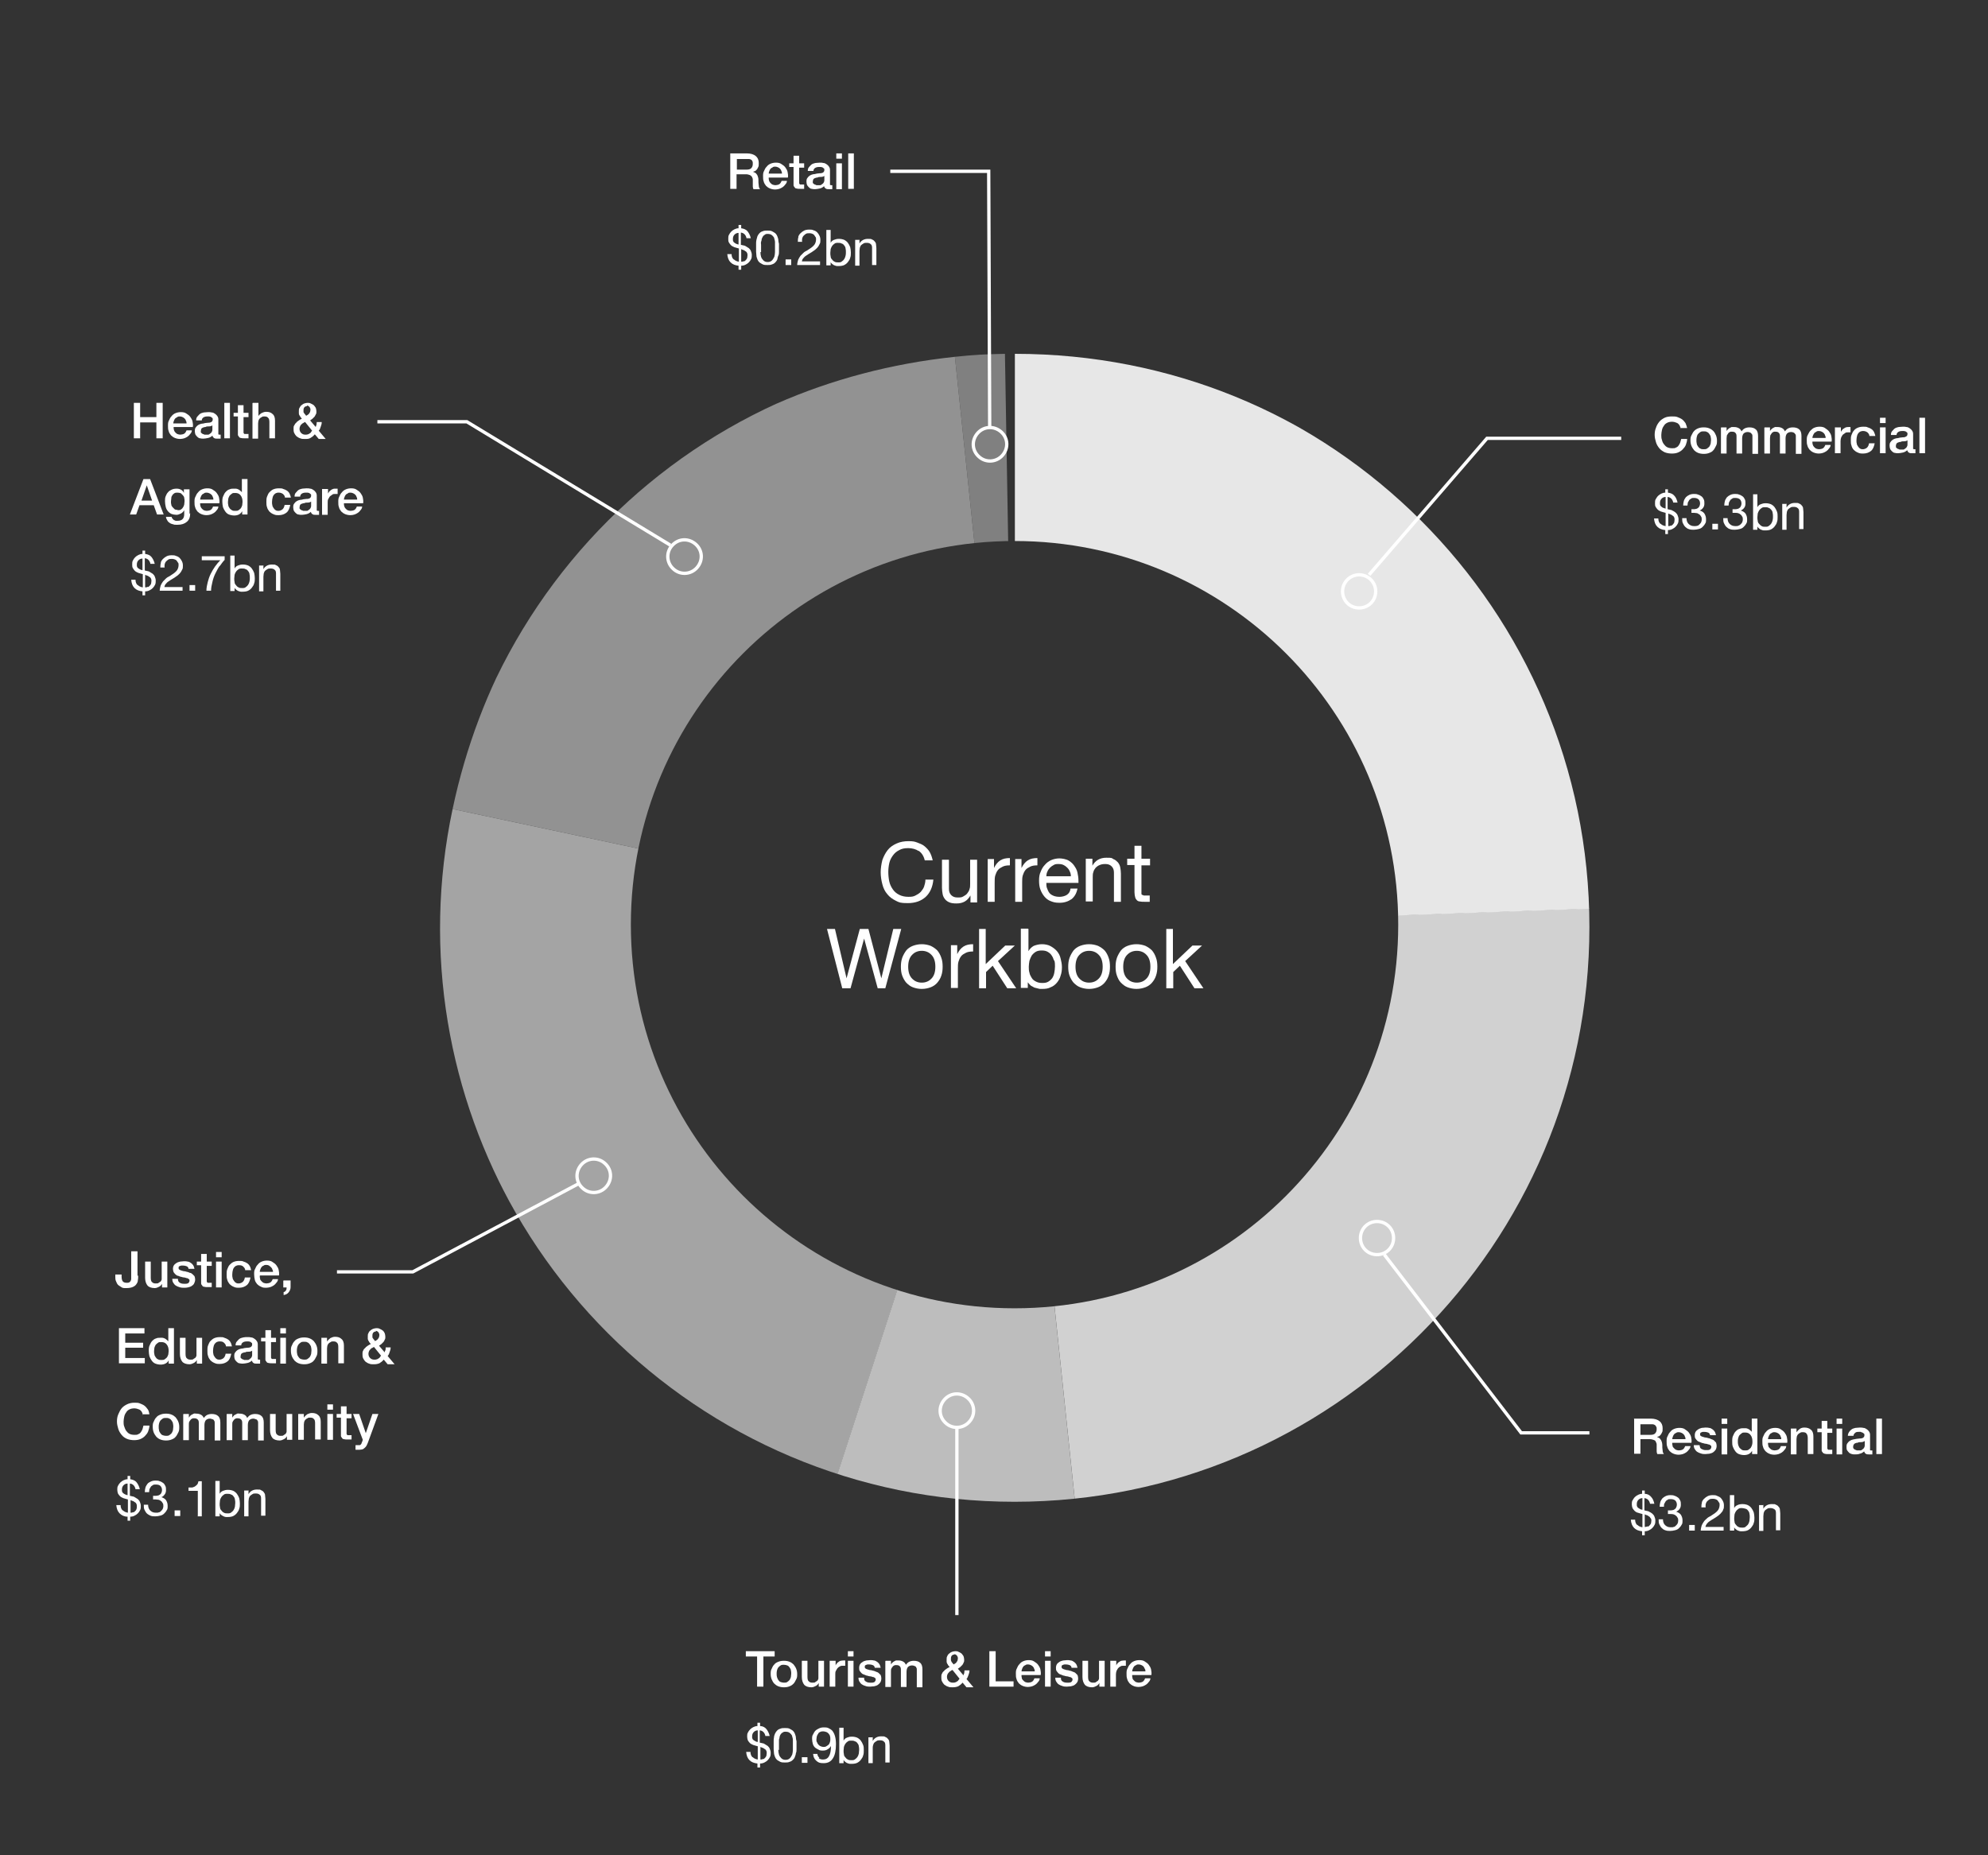 <?xml version="1.0" encoding="UTF-8"?>
<svg xmlns="http://www.w3.org/2000/svg" width="600" height="560" xmlns:xlink="http://www.w3.org/1999/xlink" version="1.1" viewBox="0 0 600 560">
  <rect x="0" y="0" width="600" height="560" fill="#333333" stroke="none"/>
  <!-- Generator: Adobe Illustrator 29.0.0, SVG Export Plug-In . SVG Version: 2.1.0 Build 186)  -->
  <defs>
    <style>
      .st0, .st1, .st2 {
        fill: none;
      }

      .st3 {
        fill: #d1d1d1;
      }

      .st3, .st4, .st5, .st6, .st7, .st8 {
        fill-rule: evenodd;
      }

      .st4 {
        fill: #a4a4a4;
      }

      .st1, .st2 {
        stroke: #fff;
        stroke-miterlimit: 10;
      }

      .st5 {
        fill: #929292;
      }

      .st6 {
        fill: gray;
      }

      .st9 {
        fill: #fff;
      }

      .st7 {
        fill: #e7e7e7;
      }

      .st8 {
        fill: #bdbdbd;
      }

      .st2 {
        stroke-linecap: square;
      }

      .st10 {
        clip-path: url(#clippath);
      }
    </style>
    <clipPath id="clippath">
      <path class="st0" d="M306.2,106.3c-95.8,0-173.5,77.7-173.5,173.5s77.7,173.5,173.5,173.5,173.5-77.7,173.5-173.5-77.7-173.5-173.5-173.5ZM306.2,394.9c-63.9,0-115.8-51.8-115.8-115.8s51.8-115.8,115.8-115.8,115.8,51.8,115.8,115.8-51.8,115.8-115.8,115.8Z"/>
    </clipPath>
  </defs>
  <g id="data_-_release_mask_to_edit">
    <g class="st10">
      <g>
        <path class="st6" d="M306.3,280.3l-18.1-172.6c5.6-.6,9.5-.8,15.1-.9l3,173.5Z"/>
        <path class="st5" d="M306.3,280.3l-169.7-36.1c16-75.5,74.9-128.4,151.6-136.5l18.1,172.6Z"/>
        <path class="st4" d="M306.3,280.3l-53.6,165c-84.3-27.4-134.5-114.4-116.1-201.1l169.7,36.1Z"/>
        <path class="st8" d="M306.3,280.3l18.1,172.6c-25.5,2.7-47.3.4-71.8-7.5l53.6-165Z"/>
        <path class="st3" d="M306.3,280.3l173.4-6.1c3.2,91.5-64.3,169.1-155.3,178.6l-18.1-172.6Z"/>
        <path class="st7" d="M306.3,280.3V106.8c94.4,0,170.1,73.1,173.4,167.5l-173.4,6.1Z"/>
      </g>
    </g>
  </g>
  <g id="pointers">
    <path class="st1" d="M410.2,183.5c2.8,0,5-2.2,5-5s-2.3-5-5-5-5,2.2-5,5,2.2,5,5,5h0ZM413.2,173.5l35.6-41.2h40.5"/>
    <g>
      <path class="st1" d="M415.6,378.7c2.8,0,5-2.2,5-5,0-2.8-2.2-5-5-5-2.8,0-5,2.2-5,5s2.2,5,5,5h0Z"/>
      <polyline class="st1" points="417.8 378.7 459.1 432.5 479.7 432.5"/>
    </g>
    <g>
      <path class="st1" d="M285.4,429.5c2,1.9,5.2,1.8,7.1-.3,1.9-2,1.8-5.2-.3-7.1s-5.2-1.8-7.1.3-1.8,5.2.3,7.1h0Z"/>
      <line class="st1" x1="288.8" y1="430.8" x2="288.8" y2="487.5"/>
    </g>
    <g>
      <polyline class="st1" points="174.8 357.2 124.6 383.9 101.7 383.9"/>
      <path class="st1" d="M175.8,358.6c2,1.9,5.2,1.8,7.1-.3s1.8-5.2-.3-7.1c-2-1.9-5.2-1.8-7.1.3s-1.8,5.2.3,7.1h0Z"/>
    </g>
    <g>
      <polyline class="st2" points="201.9 164.3 140.9 127.3 114.4 127.3"/>
      <path class="st1" d="M203.2,171.7c2,1.9,5.2,1.8,7.1-.3s1.8-5.2-.3-7.1-5.2-1.8-7.1.3c-1.9,2-1.8,5.2.3,7.1h0Z"/>
    </g>
  </g>
  <g id="text">
    <g>
      <path class="st9" d="M507.3,129.5c0-.3-.2-.6-.3-.9-.1-.3-.3-.5-.5-.7-.2-.2-.5-.3-.8-.4s-.6-.2-1-.2c-.6,0-1.1.1-1.5.3-.4.2-.8.5-1,.9-.3.4-.5.8-.6,1.3-.1.5-.2,1-.2,1.5s0,1,.2,1.5c.1.5.3.9.6,1.3.3.4.6.7,1,.9.4.2.9.3,1.5.3s.8,0,1.1-.2c.3-.1.6-.3.8-.6.2-.3.4-.6.5-.9s.2-.7.3-1.1h1.8c0,.6-.2,1.2-.4,1.8-.2.5-.6,1-1,1.4-.4.4-.9.7-1.4.9s-1.1.3-1.8.3-1.5-.1-2.2-.4c-.6-.3-1.2-.7-1.6-1.2-.4-.5-.8-1.1-1-1.8-.2-.7-.4-1.4-.4-2.2s.1-1.5.4-2.2c.2-.7.6-1.3,1-1.8.4-.5,1-.9,1.6-1.2.6-.3,1.4-.4,2.2-.4s1.2,0,1.7.2c.5.2,1,.4,1.4.7.4.3.7.7,1,1.1.2.5.4,1,.5,1.5h-1.9Z"/>
      <path class="st9" d="M514.2,137c-.6,0-1.2-.1-1.7-.3-.5-.2-.9-.5-1.2-.8-.3-.4-.6-.8-.8-1.3s-.3-1.1-.3-1.6,0-1.1.3-1.6.4-.9.8-1.3.7-.6,1.2-.8c.5-.2,1-.3,1.7-.3s1.2.1,1.7.3c.5.2.9.5,1.2.8s.6.8.8,1.3.3,1,.3,1.6,0,1.1-.3,1.6-.4.9-.8,1.3c-.3.4-.7.6-1.2.8-.5.2-1,.3-1.7.3ZM514.2,135.6c.4,0,.7,0,1-.2.3-.2.5-.4.7-.6.2-.3.3-.6.4-.9,0-.3.1-.7.1-1s0-.7-.1-1c0-.3-.2-.6-.4-.9-.2-.3-.4-.5-.7-.6-.3-.2-.6-.2-1-.2s-.7,0-1,.2c-.3.2-.5.4-.7.6s-.3.5-.4.9-.1.7-.1,1,0,.7.1,1c0,.3.2.6.4.9.2.3.4.5.7.6.3.2.6.2,1,.2Z"/>
      <path class="st9" d="M519.5,129h1.6v1.1h0c.1-.2.3-.4.4-.5.2-.2.3-.3.5-.4.2-.1.4-.2.6-.3.2,0,.5,0,.8,0,.5,0,.9.1,1.3.3.4.2.7.5.9,1,.3-.4.6-.7,1-.9.4-.2.9-.3,1.4-.3.8,0,1.5.2,1.9.6.5.4.7,1.1.7,2v5.4h-1.7v-4.5c0-.3,0-.6,0-.8,0-.3,0-.5-.2-.7s-.2-.3-.4-.4c-.2-.1-.5-.2-.8-.2-.6,0-1,.2-1.3.5-.3.4-.4.9-.4,1.5v4.5h-1.7v-5c0-.5,0-.9-.3-1.2-.2-.3-.6-.4-1.1-.4s-.4,0-.6.1-.4.2-.5.4-.3.4-.4.6c0,.2-.1.5-.1.9v4.6h-1.7v-7.8Z"/>
      <path class="st9" d="M532.6,129h1.6v1.1h0c.1-.2.3-.4.4-.5.2-.2.3-.3.5-.4.2-.1.4-.2.6-.3.2,0,.5,0,.8,0,.5,0,.9.1,1.3.3.4.2.7.5.9,1,.3-.4.6-.7,1-.9.4-.2.9-.3,1.4-.3.8,0,1.5.2,1.9.6.5.4.7,1.1.7,2v5.4h-1.7v-4.5c0-.3,0-.6,0-.8,0-.3,0-.5-.2-.7s-.2-.3-.4-.4c-.2-.1-.5-.2-.8-.2-.6,0-1,.2-1.3.5-.3.4-.4.9-.4,1.5v4.5h-1.7v-5c0-.5,0-.9-.3-1.2-.2-.3-.6-.4-1.1-.4s-.4,0-.6.1-.4.2-.5.4-.3.4-.4.6c0,.2-.1.5-.1.9v4.6h-1.7v-7.8Z"/>
      <path class="st9" d="M547,133.3c0,.3,0,.6.1.9s.2.5.4.7c.2.2.4.4.6.5.3.1.6.2.9.2s.9-.1,1.2-.3c.3-.2.5-.5.7-1h1.6c0,.4-.2.8-.5,1.1-.2.3-.5.6-.8.8-.3.2-.7.4-1,.5s-.8.2-1.2.2c-.6,0-1.1-.1-1.6-.3-.5-.2-.9-.5-1.2-.8-.3-.4-.6-.8-.7-1.3-.2-.5-.2-1-.2-1.6s0-1.1.3-1.6.4-.9.8-1.3.7-.7,1.2-.9c.5-.2,1-.3,1.6-.3s1.2.1,1.6.4.9.6,1.2,1c.3.4.6.9.7,1.4.1.5.2,1.1.1,1.7h-5.7ZM551,132.2c0-.3,0-.5-.2-.8,0-.2-.2-.5-.4-.7-.2-.2-.4-.3-.6-.4-.2-.1-.5-.2-.8-.2s-.6,0-.8.2-.5.2-.6.4-.3.4-.4.7c-.1.2-.2.5-.2.8h4Z"/>
      <path class="st9" d="M554,129h1.6v1.5h0c0-.2.1-.4.3-.6.1-.2.3-.4.5-.5s.4-.3.7-.4.5-.1.8-.1.3,0,.4,0c0,0,.2,0,.2,0v1.6c-.1,0-.2,0-.4,0-.1,0-.2,0-.4,0-.3,0-.6,0-.8.2s-.5.3-.7.5c-.2.2-.3.5-.5.8-.1.3-.2.7-.2,1.1v3.7h-1.7v-7.8Z"/>
      <path class="st9" d="M564.2,131.6c0-.5-.3-.8-.6-1.1-.3-.2-.7-.4-1.2-.4s-.5,0-.7.1c-.2,0-.5.2-.7.4-.2.2-.4.5-.5.9-.1.4-.2.8-.2,1.4s0,.6.1,1c0,.3.2.6.4.9s.4.5.6.6c.3.2.6.2.9.2s.9-.2,1.2-.5c.3-.3.5-.7.6-1.3h1.7c-.2,1-.5,1.8-1.1,2.3-.6.5-1.4.8-2.4.8s-1.1-.1-1.6-.3c-.5-.2-.9-.5-1.2-.8s-.6-.8-.7-1.3c-.2-.5-.2-1-.2-1.6s0-1.1.2-1.6c.2-.5.4-1,.7-1.3.3-.4.7-.7,1.2-.9.5-.2,1-.3,1.7-.3s.9,0,1.3.2c.4.1.8.3,1.1.5.3.2.6.5.8.9s.3.8.4,1.2h-1.7Z"/>
      <path class="st9" d="M567.4,126.1h1.7v1.6h-1.7v-1.6ZM567.4,129h1.7v7.8h-1.7v-7.8Z"/>
      <path class="st9" d="M577.4,135c0,.2,0,.4,0,.5,0,0,.2.1.3.1h.2c0,0,.1,0,.2,0v1.2c0,0-.1,0-.2,0,0,0-.2,0-.3,0-.1,0-.2,0-.3,0-.1,0-.2,0-.3,0-.4,0-.6,0-.9-.2-.2-.1-.4-.4-.5-.7-.3.3-.8.6-1.3.7s-1,.2-1.4.2-.7,0-1-.1c-.3,0-.6-.2-.8-.4-.2-.2-.4-.4-.6-.7-.1-.3-.2-.6-.2-1s0-.9.3-1.2c.2-.3.4-.5.7-.7.3-.2.6-.3,1-.4.4,0,.7-.1,1.1-.2.3,0,.6-.1.9-.1.3,0,.5,0,.7-.1s.4-.2.5-.3.2-.3.2-.6,0-.4-.2-.5c-.1-.1-.2-.2-.4-.3-.2,0-.3-.1-.5-.1-.2,0-.4,0-.5,0-.5,0-.9.1-1.2.3-.3.2-.5.5-.5.9h-1.7c0-.5.1-.9.4-1.2s.5-.6.8-.8.7-.3,1.1-.4c.4,0,.8-.1,1.3-.1s.8,0,1.1.1c.4,0,.7.2,1,.4.3.2.5.4.7.7.2.3.3.6.3,1v4ZM575.7,132.9c-.3.2-.6.3-1,.3-.4,0-.8,0-1.1.2-.2,0-.4,0-.5.1-.2,0-.3.1-.5.2s-.2.2-.3.4-.1.3-.1.6,0,.4.2.5c.1.1.2.2.4.3.2,0,.3.1.5.2.2,0,.4,0,.5,0s.4,0,.6,0c.2,0,.4-.1.6-.3.2-.1.4-.3.5-.5.1-.2.2-.4.2-.7v-1.3Z"/>
      <path class="st9" d="M579.3,126.1h1.7v10.7h-1.7v-10.7Z"/>
      <path class="st9" d="M501.2,158.1c.4.4.9.6,1.5.7v-4c-.5-.1-1-.3-1.4-.4-.4-.2-.7-.3-1-.6s-.4-.5-.6-.8-.2-.7-.2-1.1,0-.9.2-1.2.4-.7.7-1,.6-.5,1-.7c.4-.2.8-.3,1.2-.3v-1h.8v1c.8.1,1.5.4,1.9.9.5.5.8,1.2,1,2.1h-1.3c-.2-1-.8-1.6-1.7-1.7v3.7l.9.2c.2,0,.4.1.7.3.3.1.5.3.8.5.2.2.5.5.6.8s.3.7.3,1.2,0,.9-.2,1.3-.4.7-.7,1-.6.5-1,.7c-.4.2-.8.3-1.3.3v1.2h-.8v-1.2c-1-.1-1.8-.4-2.4-1-.6-.6-.9-1.4-1-2.5h1.3c0,.7.2,1.2.6,1.6ZM501.5,150.5c-.3.3-.5.7-.5,1.3s0,.5.1.7c0,.2.2.3.4.5s.3.2.5.3c.2,0,.4.2.7.2v-3.5c-.5,0-.9.2-1.2.5ZM504.3,158.7c.2,0,.4-.2.6-.4.2-.2.3-.4.4-.6,0-.2.1-.5.1-.8s0-.5-.1-.7c-.1-.2-.2-.4-.4-.5-.2-.1-.4-.3-.6-.4-.2,0-.5-.2-.8-.3v3.8c.3,0,.5,0,.8-.2Z"/>
      <path class="st9" d="M510.7,153.7h.4c.3,0,.5,0,.8-.1.2,0,.5-.2.6-.3.2-.1.3-.3.4-.5.1-.2.2-.5.2-.8,0-.6-.2-1-.5-1.3-.4-.3-.8-.4-1.3-.4s-.6,0-.9.2-.5.3-.6.5-.3.5-.4.7c0,.3-.1.6-.1.9h-1.3c0-.5.1-1,.2-1.4.1-.4.4-.8.6-1.1.3-.3.6-.5,1-.7.4-.2.9-.3,1.4-.3s.9,0,1.3.2c.4.1.7.3,1,.5s.5.5.7.9.2.8.2,1.3-.1.9-.4,1.3c-.3.4-.6.6-1,.8h0c.7.2,1.1.5,1.4.9.3.5.5,1,.5,1.7s0,1-.3,1.4c-.2.4-.5.7-.8,1-.3.3-.7.5-1.2.6-.4.1-.9.2-1.4.2s-1,0-1.5-.2c-.4-.1-.8-.4-1.1-.7-.3-.3-.5-.7-.7-1.1-.2-.4-.2-.9-.2-1.5h1.3c0,.7.2,1.3.6,1.7.4.4.9.7,1.7.7s.6,0,.9-.1c.3,0,.5-.2.7-.4.2-.2.4-.4.5-.6.1-.3.2-.5.2-.9s0-.6-.2-.9-.3-.5-.5-.6-.4-.3-.7-.4c-.3,0-.6-.1-.9-.1s-.5,0-.8,0v-1.1s0,0,.1,0Z"/>
      <path class="st9" d="M518.5,158.1v1.7h-1.7v-1.7h1.7Z"/>
      <path class="st9" d="M523.2,153.7h.4c.3,0,.5,0,.8-.1.2,0,.5-.2.6-.3.2-.1.3-.3.4-.5.1-.2.2-.5.2-.8,0-.6-.2-1-.5-1.3-.4-.3-.8-.4-1.4-.4s-.6,0-.9.2-.5.3-.6.5-.3.5-.4.7c0,.3-.1.6-.1.9h-1.3c0-.5.1-1,.2-1.4.1-.4.4-.8.6-1.1.3-.3.6-.5,1-.7s.9-.3,1.4-.3.9,0,1.3.2c.4.1.7.3,1,.5s.5.5.7.9.2.8.2,1.3-.1.9-.4,1.3c-.3.4-.6.6-1,.8h0c.6.2,1.1.5,1.4.9.3.5.5,1,.5,1.7s0,1-.3,1.4c-.2.4-.5.7-.8,1s-.7.5-1.2.6c-.4.1-.9.2-1.4.2s-1,0-1.5-.2c-.4-.1-.8-.4-1.1-.7-.3-.3-.5-.7-.7-1.1-.2-.4-.2-.9-.2-1.5h1.3c0,.7.2,1.3.6,1.7s.9.7,1.7.7.6,0,.9-.1.5-.2.7-.4c.2-.2.4-.4.5-.6.1-.3.2-.5.2-.9s0-.6-.2-.9-.3-.5-.5-.6c-.2-.2-.4-.3-.7-.4s-.6-.1-.9-.1-.5,0-.8,0v-1.1s0,0,.1,0Z"/>
      <path class="st9" d="M530.4,149.1v4h0c.2-.4.5-.7,1-.9.5-.2.9-.3,1.5-.3s1.1.1,1.6.3c.4.2.8.5,1.1.9s.5.8.7,1.3c.2.5.2,1,.2,1.6s0,1.1-.2,1.6c-.1.5-.4.9-.7,1.3-.3.4-.7.7-1.1.9-.4.2-1,.3-1.6.3s-.4,0-.6,0c-.2,0-.5-.1-.7-.2-.2,0-.4-.2-.7-.4-.2-.2-.4-.3-.5-.6h0v1h-1.3v-10.7h1.3ZM535,154.8c0-.3-.2-.7-.4-.9s-.4-.5-.8-.6c-.3-.2-.7-.2-1.1-.2s-.8,0-1.1.3c-.3.2-.5.4-.7.7-.2.3-.3.6-.4.9,0,.4-.1.7-.1,1.1s0,.7.1,1.1c0,.4.2.7.4.9s.4.5.8.7c.3.2.7.2,1.1.2s.8,0,1.1-.3c.3-.2.5-.4.7-.7.2-.3.3-.6.4-1s.1-.7.1-1.1,0-.7-.1-1.1Z"/>
      <path class="st9" d="M539.2,152v1.2h0c.5-.9,1.4-1.4,2.5-1.4s.9,0,1.3.2c.3.1.6.3.8.6.2.2.4.5.4.9,0,.3.1.7.1,1.1v5.1h-1.3v-5.2c0-.5-.1-.9-.4-1.1-.3-.3-.7-.4-1.2-.4s-.7,0-1,.2-.5.3-.7.5c-.2.2-.3.5-.4.8,0,.3-.1.6-.1,1v4.4h-1.3v-7.8h1.2Z"/>
    </g>
    <g>
      <path class="st9" d="M493.1,428.2h5.1c1.2,0,2.1.3,2.7.8s.9,1.2.9,2.1,0,.9-.2,1.3-.3.6-.5.8-.4.4-.6.4c-.2,0-.3.1-.4.2h0c.2,0,.3,0,.5.2.2,0,.4.2.5.4.2.2.3.4.4.7.1.3.2.6.2,1,0,.6,0,1.2.1,1.7,0,.5.2.9.4,1.1h-2c-.1-.2-.2-.5-.2-.8,0-.3,0-.5,0-.8,0-.5,0-.9,0-1.3,0-.4-.2-.6-.3-.9s-.4-.4-.7-.5-.6-.2-1.1-.2h-2.8v4.4h-1.9v-10.7ZM495,433.1h3.1c.6,0,1.1-.1,1.4-.4.3-.3.5-.7.5-1.3s0-.6-.2-.8c0-.2-.2-.4-.4-.5s-.4-.2-.6-.2-.5,0-.7,0h-3v3.3Z"/>
      <path class="st9" d="M504.7,435.5c0,.3,0,.6.1.9,0,.3.2.5.4.7s.4.4.6.5c.3.1.6.2.9.2s.9-.1,1.2-.3c.3-.2.5-.5.7-1h1.6c0,.4-.2.8-.5,1.1-.2.3-.5.6-.8.8s-.7.4-1,.5c-.4.1-.8.2-1.2.2-.6,0-1.1-.1-1.6-.3-.5-.2-.9-.5-1.2-.8-.3-.4-.6-.8-.7-1.3-.2-.5-.2-1-.2-1.6s0-1.1.3-1.6c.2-.5.4-.9.8-1.3.3-.4.7-.7,1.2-.9.5-.2,1-.3,1.6-.3s1.2.1,1.6.4.9.6,1.2,1c.3.4.6.9.7,1.4.1.5.2,1.1.1,1.7h-5.7ZM508.7,434.4c0-.3,0-.5-.2-.8,0-.2-.2-.5-.4-.7-.2-.2-.4-.3-.6-.4-.2-.1-.5-.2-.8-.2s-.6,0-.8.2c-.2.1-.5.2-.6.4-.2.2-.3.4-.4.7s-.2.5-.2.8h4Z"/>
      <path class="st9" d="M513,436.4c0,.5.2.8.6,1s.7.3,1.2.3.3,0,.5,0c.2,0,.4,0,.6-.1.2,0,.3-.2.4-.3s.2-.3.2-.5,0-.4-.2-.5-.3-.3-.6-.3c-.2,0-.5-.2-.8-.2-.3,0-.6-.1-.9-.2-.3,0-.6-.2-.9-.3s-.6-.2-.8-.4-.4-.4-.6-.7-.2-.6-.2-1,.1-.8.3-1.1c.2-.3.5-.5.8-.7.3-.2.7-.3,1-.4.4,0,.8-.1,1.1-.1s.8,0,1.1.1c.4,0,.7.2,1,.4.3.2.5.4.7.7.2.3.3.7.4,1.1h-1.8c0-.4-.3-.7-.6-.8-.3-.1-.6-.2-1-.2s-.3,0-.4,0c-.2,0-.3,0-.5.1s-.3.1-.4.2c0,.1-.1.2-.1.4s0,.4.2.5c.1.1.3.2.6.3.2,0,.5.2.8.2.3,0,.6.1.9.2.3,0,.6.2.9.3.3.1.6.2.8.4s.4.4.6.6c.1.3.2.6.2,1s-.1.9-.3,1.2c-.2.3-.5.6-.8.8s-.7.3-1.1.4c-.4,0-.8.1-1.2.1s-.9,0-1.4-.2c-.4-.1-.8-.3-1.1-.5-.3-.2-.5-.5-.7-.8s-.3-.7-.3-1.2h1.7Z"/>
      <path class="st9" d="M519.6,428.2h1.7v1.6h-1.7v-1.6ZM519.6,431.2h1.7v7.8h-1.7v-7.8Z"/>
      <path class="st9" d="M530.4,438.9h-1.6v-1h0c-.2.4-.6.8-1,1-.4.2-.9.3-1.4.3s-1.1-.1-1.6-.3c-.5-.2-.8-.5-1.1-.9-.3-.4-.5-.8-.7-1.3s-.2-1-.2-1.6,0-1.3.3-1.8c.2-.5.4-.9.8-1.3s.7-.6,1.1-.7c.4-.2.8-.2,1.2-.2s.5,0,.7,0,.5.1.7.2c.2.1.4.2.6.4s.4.3.5.5h0v-4h1.7v10.7ZM524.5,435.1c0,.3,0,.7.1,1s.2.6.4.9c.2.2.4.4.7.6s.6.2,1,.2.7,0,1-.2.5-.4.7-.6c.2-.3.3-.6.4-.9s.1-.7.1-1c0-.9-.2-1.5-.6-2-.4-.5-.9-.7-1.6-.7s-.7,0-1,.2-.5.4-.7.6-.3.6-.4.9-.1.7-.1,1Z"/>
      <path class="st9" d="M533.6,435.5c0,.3,0,.6.1.9,0,.3.2.5.4.7.2.2.4.4.6.5.3.1.6.2.9.2s.9-.1,1.2-.3.5-.5.7-1h1.6c0,.4-.2.8-.5,1.1-.2.3-.5.6-.8.8-.3.2-.7.4-1,.5-.4.1-.8.2-1.2.2-.6,0-1.2-.1-1.6-.3-.5-.2-.9-.5-1.2-.8-.3-.4-.6-.8-.7-1.3-.2-.5-.2-1-.2-1.6s0-1.1.3-1.6c.2-.5.4-.9.8-1.3.3-.4.7-.7,1.2-.9.5-.2,1-.3,1.6-.3s1.2.1,1.6.4c.5.3.9.6,1.2,1s.6.9.7,1.4c.1.5.2,1.1.1,1.7h-5.7ZM537.6,434.4c0-.3,0-.5-.2-.8,0-.2-.2-.5-.4-.7-.2-.2-.4-.3-.6-.4-.2-.1-.5-.2-.8-.2s-.6,0-.8.2c-.2.1-.5.2-.6.4-.2.2-.3.4-.4.7-.1.2-.2.5-.2.8h4Z"/>
      <path class="st9" d="M540.6,431.2h1.6v1.1h0c.3-.4.6-.7,1-1s.9-.4,1.4-.4c.8,0,1.5.2,2,.7.5.4.7,1.1.7,2v5.3h-1.7v-4.9c0-.6-.2-1.1-.4-1.3-.2-.3-.6-.4-1.1-.4s-.5,0-.8.2c-.2.1-.4.2-.6.4-.2.2-.3.4-.4.7,0,.2-.1.5-.1.8v4.6h-1.7v-7.8Z"/>
      <path class="st9" d="M548.5,431.2h1.3v-2.3h1.7v2.3h1.5v1.3h-1.5v4.1c0,.2,0,.3,0,.5,0,.1,0,.2.1.3s.1.2.2.2c.1,0,.3,0,.4,0s.2,0,.4,0c.1,0,.2,0,.4,0v1.3c-.2,0-.4,0-.6,0-.2,0-.4,0-.6,0-.5,0-.8,0-1.1-.1s-.5-.2-.6-.4c-.2-.2-.3-.4-.3-.6s0-.5,0-.9v-4.6h-1.3v-1.3Z"/>
      <path class="st9" d="M554.3,428.2h1.7v1.6h-1.7v-1.6ZM554.3,431.2h1.7v7.8h-1.7v-7.8Z"/>
      <path class="st9" d="M564.4,437.2c0,.2,0,.4,0,.5s.2.1.3.1h.2c0,0,.2,0,.2,0v1.2c0,0-.1,0-.2,0,0,0-.2,0-.3,0,0,0-.2,0-.3,0-.1,0-.2,0-.3,0-.3,0-.6,0-.9-.2-.2-.1-.4-.4-.5-.7-.3.3-.8.6-1.3.7-.5.2-1,.2-1.4.2s-.7,0-1-.1-.6-.2-.8-.4c-.2-.2-.4-.4-.6-.7s-.2-.6-.2-1,0-.9.3-1.2c.2-.3.4-.5.7-.7.3-.2.6-.3,1-.4s.7-.1,1.1-.2c.3,0,.6-.1.9-.1.3,0,.5,0,.7-.1.2,0,.4-.2.5-.3s.2-.3.2-.6,0-.4-.2-.5c-.1-.1-.2-.2-.4-.3-.2,0-.3-.1-.5-.2-.2,0-.4,0-.5,0-.5,0-.9,0-1.2.3s-.5.5-.5.9h-1.7c0-.5.2-.9.4-1.2s.5-.6.8-.8.7-.3,1.1-.4c.4,0,.8-.1,1.3-.1s.8,0,1.1.1c.4,0,.7.2,1,.4.3.2.5.4.7.7s.3.6.3,1v4ZM562.7,435c-.3.2-.6.3-1,.3-.4,0-.8,0-1.1.2-.2,0-.4,0-.5.1-.2,0-.3.1-.4.2-.1,0-.2.2-.3.4s-.1.3-.1.6,0,.3.2.5c.1.1.2.2.4.3.2,0,.3.1.5.2.2,0,.4,0,.5,0s.4,0,.6,0c.2,0,.4-.1.6-.3.2-.1.4-.3.5-.5.1-.2.2-.4.2-.7v-1.3Z"/>
      <path class="st9" d="M566.3,428.2h1.7v10.7h-1.7v-10.7Z"/>
      <path class="st9" d="M494.2,460.3c.4.4.9.6,1.5.7v-4c-.5-.1-1-.3-1.4-.4s-.7-.3-1-.6-.4-.5-.6-.8c-.1-.3-.2-.7-.2-1.1s0-.9.2-1.2.4-.7.7-1c.3-.3.6-.5,1-.7.4-.2.8-.3,1.2-.3v-1h.8v1c.8,0,1.5.4,1.9.9.5.5.8,1.2,1,2.1h-1.3c-.2-1-.8-1.6-1.7-1.7v3.7l.9.2c.2,0,.4.1.7.3.3.1.5.3.8.5.2.2.5.5.6.8s.3.7.3,1.2,0,.9-.2,1.3c-.2.4-.4.7-.7,1-.3.3-.6.5-1,.7-.4.2-.8.3-1.3.3v1.2h-.8v-1.2c-1-.1-1.8-.4-2.4-1s-.9-1.4-1-2.5h1.3c0,.7.2,1.2.6,1.6ZM494.5,452.7c-.3.3-.5.7-.5,1.3s0,.5.1.7c0,.2.2.3.4.5.2.1.3.2.5.3s.4.2.7.2v-3.5c-.5,0-.9.2-1.2.5ZM497.3,460.8c.2,0,.4-.2.6-.4.2-.2.3-.4.4-.6,0-.2.1-.5.1-.8s0-.5-.2-.7-.2-.4-.4-.5c-.2-.1-.4-.3-.6-.4-.2,0-.5-.2-.8-.3v3.8c.3,0,.5,0,.8-.2Z"/>
      <path class="st9" d="M503.7,455.9h.4c.3,0,.5,0,.8-.1.2,0,.5-.2.6-.3.2-.1.3-.3.4-.5.1-.2.2-.5.2-.8,0-.6-.2-1-.5-1.3-.4-.3-.8-.4-1.4-.4s-.6,0-.9.2-.5.3-.6.5-.3.5-.4.7-.1.6-.1.9h-1.3c0-.5.1-1,.2-1.4.1-.4.4-.8.6-1.1.3-.3.6-.5,1-.7s.9-.3,1.4-.3.9,0,1.3.2c.4.1.7.3,1,.5.3.2.5.5.7.9.2.4.2.8.2,1.3s-.1.9-.4,1.3c-.3.4-.6.6-1,.8h0c.6.2,1.1.5,1.4.9.3.5.5,1,.5,1.7s0,1-.3,1.4c-.2.4-.5.7-.8,1-.3.3-.7.5-1.2.6-.4.1-.9.2-1.4.2s-1,0-1.5-.2c-.4-.1-.8-.4-1.1-.7-.3-.3-.5-.7-.7-1.1-.2-.4-.2-.9-.2-1.5h1.3c0,.7.2,1.3.6,1.7.4.4.9.7,1.7.7s.6,0,.9-.1c.3,0,.5-.2.7-.4.2-.2.4-.4.5-.6s.2-.5.2-.9,0-.6-.2-.9-.3-.5-.5-.6c-.2-.2-.4-.3-.7-.4s-.6-.1-.9-.1-.5,0-.8,0v-1.1c0,0,0,0,.1,0Z"/>
      <path class="st9" d="M511.5,460.3v1.7h-1.7v-1.7h1.7Z"/>
      <path class="st9" d="M513.6,453.6c.1-.5.4-.9.7-1.2s.7-.6,1.1-.8c.4-.2.9-.3,1.5-.3s.9,0,1.3.2.8.3,1.1.6c.3.3.5.6.7,1,.2.4.3.8.3,1.3s0,.9-.2,1.2c-.1.4-.3.7-.6,1-.2.3-.5.5-.8.8-.3.2-.6.4-1,.7-.3.2-.7.4-1,.6s-.6.4-.9.6c-.3.2-.5.5-.7.7-.2.3-.3.5-.4.9h5.5v1.1h-6.9c0-.6.2-1.2.3-1.6.2-.4.4-.8.7-1.2s.6-.6.9-.9.7-.5,1.1-.7c.4-.3.8-.5,1.2-.8.3-.2.6-.5.8-.7.2-.2.4-.5.5-.8.1-.3.2-.6.2-1s0-.6-.2-.8c-.1-.2-.3-.4-.4-.6-.2-.2-.4-.3-.7-.4s-.5-.1-.8-.1-.7,0-1,.2c-.3.2-.5.4-.7.6s-.3.5-.4.8c0,.3-.1.6,0,1h-1.3c0-.5,0-1,.2-1.5Z"/>
      <path class="st9" d="M523.4,451.2v4h0c.2-.4.5-.7,1-.9.4-.2.9-.3,1.5-.3s1.1.1,1.6.3c.4.2.8.5,1.1.9s.5.8.7,1.3c.1.5.2,1,.2,1.6s0,1.1-.2,1.6c-.1.5-.4.9-.7,1.3s-.7.7-1.1.9c-.4.2-1,.3-1.6.3s-.4,0-.6,0-.5-.1-.7-.2c-.2,0-.4-.2-.7-.4-.2-.2-.4-.3-.5-.6h0v1h-1.3v-10.7h1.3ZM528,456.9c0-.3-.2-.7-.4-.9-.2-.3-.4-.5-.8-.6s-.7-.2-1.1-.2-.8,0-1.1.3c-.3.2-.5.4-.7.7s-.3.6-.4.9c0,.4-.1.7-.1,1.1s0,.7.1,1.1c0,.4.2.7.4.9.2.3.4.5.8.7s.7.2,1.1.2.8,0,1.1-.3.5-.4.7-.7c.2-.3.3-.6.4-1,0-.4.1-.7.1-1.1s0-.7-.1-1.1Z"/>
      <path class="st9" d="M532.2,454.2v1.2h0c.5-.9,1.4-1.4,2.5-1.4s.9,0,1.3.2c.3.1.6.3.8.6.2.2.4.5.4.9,0,.3.1.7.1,1.1v5.1h-1.3v-5.2c0-.5-.1-.9-.4-1.1s-.7-.4-1.2-.4-.7,0-1,.2-.5.3-.7.5c-.2.2-.3.5-.4.8,0,.3-.1.6-.1,1v4.4h-1.3v-7.8h1.2Z"/>
    </g>
    <g>
      <path class="st9" d="M225.1,498.4h8.7v1.6h-3.4v9.1h-1.9v-9.1h-3.4v-1.6Z"/>
      <path class="st9" d="M236.6,509.3c-.6,0-1.2-.1-1.7-.3s-.9-.5-1.2-.8-.6-.8-.8-1.3c-.2-.5-.3-1-.3-1.6s0-1.1.3-1.6c.2-.5.4-.9.8-1.3.3-.4.7-.6,1.2-.8.5-.2,1-.3,1.7-.3s1.2.1,1.7.3c.5.2.9.5,1.2.8.3.4.6.8.8,1.3s.3,1,.3,1.6,0,1.1-.3,1.6-.4.9-.8,1.3-.7.6-1.2.8c-.5.2-1,.3-1.7.3ZM236.6,507.9c.4,0,.7,0,1-.2s.5-.4.7-.6c.2-.3.3-.6.4-.9,0-.3.1-.7.1-1s0-.7-.1-1c0-.3-.2-.6-.4-.9-.2-.3-.4-.5-.7-.6s-.6-.2-1-.2-.7,0-1,.2-.5.4-.7.6c-.2.3-.3.5-.4.9s-.1.7-.1,1,0,.7.1,1,.2.6.4.9c.2.3.4.5.7.6s.6.2,1,.2Z"/>
      <path class="st9" d="M248.8,509.1h-1.7v-1.1h0c-.2.4-.5.7-.9.9-.4.2-.8.4-1.3.4-1,0-1.8-.3-2.2-.8s-.7-1.3-.7-2.3v-4.9h1.7v4.8c0,.7.1,1.2.4,1.4.3.3.6.4,1.1.4s.7,0,.9-.2c.2-.1.4-.3.6-.4.1-.2.3-.4.3-.7s0-.5,0-.8v-4.5h1.7v7.8Z"/>
      <path class="st9" d="M250.6,501.3h1.6v1.5h0c0-.2.1-.4.3-.6.1-.2.3-.4.5-.5.2-.2.4-.3.7-.4.2,0,.5-.1.8-.1s.3,0,.4,0c0,0,.2,0,.2,0v1.6c-.1,0-.2,0-.4,0-.1,0-.2,0-.4,0-.3,0-.6,0-.8.2-.3.1-.5.3-.7.5-.2.2-.3.5-.5.8s-.2.7-.2,1.1v3.7h-1.7v-7.8Z"/>
      <path class="st9" d="M255.9,498.4h1.7v1.6h-1.7v-1.6ZM255.9,501.3h1.7v7.8h-1.7v-7.8Z"/>
      <path class="st9" d="M260.8,506.6c0,.5.2.8.6,1,.3.2.7.3,1.2.3s.3,0,.5,0c.2,0,.4,0,.6-.1.2,0,.3-.2.4-.3.1-.1.2-.3.2-.5s0-.4-.2-.5c-.2-.1-.3-.3-.6-.3-.2,0-.5-.2-.8-.2-.3,0-.6-.1-.9-.2-.3,0-.6-.2-.9-.3s-.6-.2-.8-.4-.4-.4-.6-.7-.2-.6-.2-1,.1-.8.3-1.1c.2-.3.5-.5.8-.7.3-.2.7-.3,1.1-.4.4,0,.8-.1,1.1-.1s.8,0,1.1.1c.4,0,.7.2,1,.4.3.2.5.4.7.7.2.3.3.7.4,1.1h-1.8c0-.4-.3-.7-.6-.8-.3-.1-.6-.2-1-.2s-.3,0-.4,0c-.2,0-.3,0-.5.1s-.3.1-.4.2c-.1.1-.1.2-.1.4s0,.4.2.5c.1.1.3.2.6.3.2,0,.5.2.8.2.3,0,.6.1.9.2.3,0,.6.2.9.3.3.1.6.2.8.4s.4.4.6.6c.1.3.2.6.2,1s-.1.9-.3,1.2c-.2.3-.5.6-.8.8-.3.2-.7.3-1.1.4-.4,0-.8.1-1.2.1s-.9,0-1.4-.2c-.4-.1-.8-.3-1.1-.5-.3-.2-.5-.5-.7-.8s-.3-.7-.3-1.2h1.7Z"/>
      <path class="st9" d="M267.3,501.3h1.6v1.1h0c.1-.2.3-.4.4-.5s.3-.3.5-.4c.2-.1.4-.2.6-.3.2,0,.5,0,.8,0,.5,0,.9.1,1.3.3.4.2.7.5.9,1,.3-.4.6-.7,1-.9s.9-.3,1.4-.3c.8,0,1.5.2,1.9.6.5.4.7,1.1.7,2v5.4h-1.7v-4.5c0-.3,0-.6,0-.8,0-.3,0-.5-.2-.7,0-.2-.2-.3-.4-.4-.2-.1-.5-.2-.8-.2-.6,0-1,.2-1.3.5-.3.4-.4.9-.4,1.5v4.5h-1.7v-5c0-.5,0-.9-.3-1.2-.2-.3-.6-.4-1.1-.4s-.4,0-.6.1-.4.2-.5.4c-.2.2-.3.4-.4.6s-.1.5-.1.9v4.6h-1.7v-7.8Z"/>
      <path class="st9" d="M290.5,507.9c-.4.5-.8.8-1.3,1.1-.5.2-1,.3-1.7.3s-.9,0-1.4-.2c-.4-.1-.8-.4-1.1-.6-.3-.3-.5-.6-.7-1-.2-.4-.2-.8-.2-1.3s0-.7.2-1c.1-.3.3-.6.6-.8.2-.3.5-.5.8-.7.3-.2.6-.4.9-.5-.1-.2-.3-.4-.4-.5-.1-.2-.2-.4-.3-.5-.1-.2-.2-.4-.2-.6,0-.2,0-.4,0-.7,0-.4,0-.7.2-1,.1-.3.3-.6.6-.8.2-.2.5-.4.8-.5.3-.1.7-.2,1-.2s.7,0,1,.2c.3.1.6.3.9.5.2.2.4.5.6.8.1.3.2.7.2,1.1s0,.6-.2.9c-.1.3-.2.5-.4.7-.2.2-.4.4-.6.6-.2.2-.5.3-.7.5l1.7,2c0-.2.1-.4.2-.6,0-.2.1-.5.1-.9h1.5c0,.5-.1.9-.3,1.4s-.3.9-.6,1.2l2.1,2.5h-2.1l-1-1.2ZM287.4,504.1c-.2,0-.3.2-.5.3-.2.1-.4.2-.5.4-.2.2-.3.3-.4.5-.1.2-.2.5-.2.8,0,.6.2,1,.5,1.3.3.3.7.5,1.2.5s.6,0,.8-.1c.2,0,.4-.2.6-.3.2-.1.3-.2.4-.4.1-.1.2-.3.3-.4l-2.1-2.6ZM288.1,499.4c-.3,0-.6.1-.8.3-.2.2-.3.5-.3.9s0,.3,0,.5c0,.2.1.3.2.5,0,.1.2.3.3.4.1.1.2.3.3.4.2-.1.3-.2.5-.3s.3-.2.4-.4c.1-.1.2-.3.3-.5,0-.2.1-.4.1-.6,0-.4-.1-.6-.3-.9-.2-.2-.5-.4-.8-.4Z"/>
      <path class="st9" d="M298.6,498.4h1.9v9.1h5.4v1.6h-7.3v-10.7Z"/>
      <path class="st9" d="M308.3,505.6c0,.3,0,.6.1.9,0,.3.2.5.4.7.2.2.4.4.6.5.3.1.6.2.9.2s.9-.1,1.2-.3.5-.5.7-1h1.6c0,.4-.2.8-.5,1.1-.2.3-.5.6-.8.8s-.7.4-1,.5c-.4.1-.8.2-1.2.2-.6,0-1.1-.1-1.6-.3-.5-.2-.9-.5-1.2-.8-.3-.4-.6-.8-.7-1.3-.2-.5-.2-1-.2-1.6s0-1.1.3-1.6c.2-.5.4-.9.8-1.3.3-.4.7-.7,1.2-.9.5-.2,1-.3,1.6-.3s1.2.1,1.6.4c.5.3.9.6,1.2,1,.3.4.6.9.7,1.4.1.5.2,1.1.1,1.7h-5.7ZM312.3,504.5c0-.3,0-.5-.2-.8,0-.2-.2-.5-.4-.7-.2-.2-.4-.3-.6-.4-.2-.1-.5-.2-.8-.2s-.6,0-.8.2c-.2.1-.5.2-.6.4-.2.2-.3.4-.4.7s-.2.5-.2.8h4Z"/>
      <path class="st9" d="M315.4,498.4h1.7v1.6h-1.7v-1.6ZM315.4,501.3h1.7v7.8h-1.7v-7.8Z"/>
      <path class="st9" d="M320.2,506.6c0,.5.2.8.6,1,.3.2.7.3,1.2.3s.3,0,.5,0c.2,0,.4,0,.6-.1.2,0,.3-.2.4-.3.1-.1.2-.3.2-.5s0-.4-.2-.5c-.2-.1-.3-.3-.6-.3-.2,0-.5-.2-.8-.2-.3,0-.6-.1-.9-.2-.3,0-.6-.2-.9-.3s-.6-.2-.8-.4-.4-.4-.6-.7-.2-.6-.2-1,.1-.8.3-1.1c.2-.3.5-.5.8-.7.3-.2.7-.3,1.1-.4.4,0,.8-.1,1.1-.1s.8,0,1.1.1c.4,0,.7.2,1,.4.3.2.5.4.7.7.2.3.3.7.4,1.1h-1.8c0-.4-.3-.7-.6-.8-.3-.1-.6-.2-1-.2s-.3,0-.4,0c-.2,0-.3,0-.5.1s-.3.1-.4.2c-.1.1-.1.2-.1.4s0,.4.2.5c.1.1.3.2.6.3.2,0,.5.2.8.2.3,0,.6.1.9.2.3,0,.6.2.9.3.3.1.6.2.8.4s.4.4.6.6c.1.3.2.6.2,1s-.1.9-.3,1.2c-.2.3-.5.6-.8.8-.3.2-.7.3-1.1.4-.4,0-.8.1-1.2.1s-.9,0-1.4-.2c-.4-.1-.8-.3-1.1-.5-.3-.2-.5-.5-.7-.8s-.3-.7-.3-1.2h1.7Z"/>
      <path class="st9" d="M333.5,509.1h-1.7v-1.1h0c-.2.4-.5.7-.9.9-.4.2-.8.4-1.3.4-1,0-1.8-.3-2.2-.8s-.7-1.3-.7-2.3v-4.9h1.7v4.8c0,.7.1,1.2.4,1.4.3.3.6.4,1.1.4s.7,0,.9-.2c.2-.1.4-.3.6-.4.1-.2.3-.4.3-.7s0-.5,0-.8v-4.5h1.7v7.8Z"/>
      <path class="st9" d="M335.3,501.3h1.6v1.5h0c0-.2.1-.4.3-.6.1-.2.3-.4.5-.5s.4-.3.7-.4c.2,0,.5-.1.8-.1s.3,0,.4,0,.2,0,.2,0v1.6c-.1,0-.2,0-.4,0-.1,0-.2,0-.4,0-.3,0-.6,0-.8.2-.3.1-.5.3-.7.5-.2.2-.3.5-.5.8-.1.3-.2.7-.2,1.1v3.7h-1.7v-7.8Z"/>
      <path class="st9" d="M341.7,505.6c0,.3,0,.6.1.9,0,.3.2.5.4.7s.4.4.6.5c.3.1.6.2.9.2s.9-.1,1.2-.3c.3-.2.5-.5.7-1h1.6c0,.4-.2.8-.5,1.1-.2.3-.5.6-.8.8-.3.2-.7.4-1,.5-.4.1-.8.2-1.2.2-.6,0-1.2-.1-1.6-.3-.5-.2-.9-.5-1.2-.8-.3-.4-.6-.8-.7-1.3-.2-.5-.2-1-.2-1.6s0-1.1.3-1.6c.2-.5.4-.9.8-1.3.3-.4.7-.7,1.2-.9.5-.2,1-.3,1.6-.3s1.2.1,1.6.4c.5.3.9.6,1.2,1s.6.9.7,1.4c.1.5.2,1.1.1,1.7h-5.7ZM345.7,504.5c0-.3,0-.5-.2-.8s-.2-.5-.4-.7c-.2-.2-.4-.3-.6-.4-.2-.1-.5-.2-.8-.2s-.6,0-.8.2c-.2.1-.5.2-.6.4-.2.2-.3.4-.4.7-.1.2-.2.5-.2.8h4Z"/>
      <path class="st9" d="M227.2,530.4c.4.4.9.6,1.5.7v-4c-.5-.1-1-.3-1.4-.4-.4-.2-.7-.3-1-.6s-.4-.5-.6-.8c-.1-.3-.2-.7-.2-1.1s0-.9.2-1.2c.2-.4.4-.7.7-1,.3-.3.6-.5,1-.7.4-.2.8-.3,1.2-.3v-1h.8v1c.8,0,1.5.4,1.9.9s.8,1.2,1,2.1h-1.3c-.2-1-.8-1.6-1.7-1.7v3.7l.9.2c.2,0,.4.1.7.3s.5.3.8.5c.2.2.5.5.6.8s.3.7.3,1.2,0,.9-.2,1.3-.4.7-.7,1c-.3.3-.6.5-1,.7-.4.2-.8.3-1.3.3v1.2h-.8v-1.2c-1-.1-1.8-.4-2.4-1s-.9-1.4-1-2.5h1.3c0,.7.2,1.2.6,1.6ZM227.5,522.8c-.3.3-.5.7-.5,1.3s0,.5.1.7c0,.2.2.3.4.5.2.1.3.2.5.3s.4.2.7.2v-3.5c-.5,0-.9.2-1.2.5ZM230.3,531c.2,0,.4-.2.6-.4.2-.2.3-.4.4-.6,0-.2.1-.5.1-.8s0-.5-.1-.7c-.1-.2-.2-.4-.4-.5-.2-.1-.4-.3-.6-.4-.2,0-.5-.2-.8-.3v3.8c.3,0,.5,0,.8-.2Z"/>
      <path class="st9" d="M233.5,525.6c0-.4,0-.8.1-1.2,0-.4.2-.8.3-1.1.2-.4.4-.7.6-.9.3-.3.6-.5,1-.6.4-.2.9-.2,1.4-.2s1,0,1.4.2c.4.2.7.4,1,.6.3.3.5.6.6.9.1.4.3.7.3,1.1,0,.4.1.8.2,1.2,0,.4,0,.8,0,1.2s0,.8,0,1.2c0,.4,0,.8-.2,1.2,0,.4-.2.8-.3,1.1-.1.4-.4.7-.6.9-.3.3-.6.5-1,.6-.4.2-.9.2-1.4.2s-1,0-1.4-.2c-.4-.2-.7-.4-1-.6-.3-.3-.5-.6-.6-.9-.1-.4-.3-.7-.3-1.1,0-.4-.1-.8-.1-1.2,0-.4,0-.8,0-1.2s0-.8,0-1.2ZM234.9,528.2c0,.5.1,1,.2,1.4.1.4.4.8.7,1.1.3.3.7.5,1.3.5s1-.2,1.3-.5c.3-.3.5-.7.7-1.1.1-.4.2-.9.2-1.4s0-.9,0-1.3,0-.5,0-.9c0-.3,0-.6,0-.9,0-.3-.1-.6-.2-.9,0-.3-.2-.6-.4-.8-.2-.2-.4-.4-.6-.5-.2-.1-.6-.2-.9-.2s-.7,0-.9.2c-.2.1-.5.3-.6.5-.2.2-.3.5-.4.8,0,.3-.1.6-.2.9,0,.3,0,.6,0,.9,0,.3,0,.6,0,.9,0,.4,0,.8,0,1.3Z"/>
      <path class="st9" d="M243.7,530.4v1.7h-1.7v-1.7h1.7Z"/>
      <path class="st9" d="M247.1,530.7c.4.3.8.4,1.3.4.8,0,1.4-.3,1.8-1,.4-.7.6-1.7.6-3.1h0c-.2.4-.6.8-1,1-.4.3-.9.4-1.4.4s-1,0-1.4-.3c-.4-.2-.8-.4-1.1-.7-.3-.3-.5-.7-.6-1.1-.1-.4-.2-.9-.2-1.4s0-1,.3-1.4c.2-.4.4-.8.7-1.1.3-.3.7-.5,1.1-.7.4-.2.9-.3,1.4-.3s1,0,1.4.2c.4.2.8.4,1.2.8.3.4.6.9.8,1.6.2.7.3,1.5.3,2.5,0,1.8-.3,3.3-.9,4.2-.6,1-1.5,1.5-2.8,1.5s-1.6-.2-2.2-.7c-.6-.5-.9-1.1-1-2.1h1.3c0,.5.3.9.6,1.2ZM250.5,524.1c0-.3-.2-.5-.4-.8-.2-.2-.4-.4-.7-.5s-.6-.2-.9-.2-.7,0-1,.2c-.3.1-.5.3-.6.6-.2.2-.3.5-.4.8,0,.3-.1.6-.1.9s0,.6.2.8c.1.3.2.5.4.7.2.2.4.4.7.5.3.1.5.2.8.2s.6,0,.9-.2.5-.3.7-.5.3-.5.4-.8.1-.6.1-.9,0-.6-.1-.9Z"/>
      <path class="st9" d="M254.6,521.4v4h0c.2-.4.5-.7,1-.9.5-.2.9-.3,1.5-.3s1.1.1,1.6.3c.4.2.8.5,1.1.9s.5.8.7,1.3.2,1,.2,1.6,0,1.1-.2,1.6c-.1.5-.4.9-.7,1.3s-.7.7-1.1.9c-.4.2-1,.3-1.6.3s-.4,0-.6,0c-.2,0-.5-.1-.7-.2-.2,0-.4-.2-.7-.4-.2-.2-.4-.3-.5-.6h0v1h-1.3v-10.7h1.3ZM259.2,527.1c0-.3-.2-.7-.4-.9-.2-.3-.4-.5-.8-.6-.3-.2-.7-.2-1.1-.2s-.8,0-1.1.3c-.3.2-.5.4-.7.7s-.3.6-.4.9c0,.4-.1.7-.1,1.1s0,.7.1,1.1c0,.4.2.7.4.9.2.3.4.5.8.7.3.2.7.2,1.1.2s.8,0,1.1-.3c.3-.2.5-.4.7-.7.2-.3.3-.6.4-1,0-.4.1-.7.1-1.1s0-.7-.1-1.1Z"/>
      <path class="st9" d="M263.4,524.3v1.2h0c.5-.9,1.4-1.4,2.5-1.4s.9,0,1.3.2c.3.1.6.3.8.6.2.2.4.5.4.9,0,.3.1.7.1,1.1v5.1h-1.3v-5.2c0-.5-.1-.9-.4-1.1-.3-.3-.7-.4-1.2-.4s-.7,0-1,.2-.5.3-.7.5c-.2.2-.3.5-.4.8s-.1.6-.1,1v4.4h-1.3v-7.8h1.2Z"/>
    </g>
    <g>
      <path class="st9" d="M41.7,385.1c0,.5,0,.9-.1,1.4,0,.4-.2.8-.5,1.2-.2.3-.6.6-1.1.8-.5.2-1.1.3-1.9.3s-1.1,0-1.5-.3-.7-.4-1-.7c-.3-.3-.4-.7-.6-1.1s-.2-.9-.2-1.4v-.6h1.9v.6c0,.6.1,1.1.3,1.4s.6.5,1.2.5.5,0,.7-.1c.2,0,.3-.2.5-.4.1-.2.2-.4.2-.7,0-.3,0-.6,0-.9v-7.4h1.9v7.3Z"/>
      <path class="st9" d="M50.6,388.6h-1.7v-1.1h0c-.2.4-.5.7-.9.9-.4.2-.8.4-1.3.4-1,0-1.8-.3-2.2-.8s-.7-1.3-.7-2.3v-4.9h1.7v4.8c0,.7.1,1.2.4,1.4.3.3.6.4,1.1.4s.7,0,.9-.2c.2-.1.4-.3.6-.4.1-.2.3-.4.3-.7,0-.3,0-.5,0-.8v-4.5h1.7v7.8Z"/>
      <path class="st9" d="M53.7,386.1c0,.5.2.9.6,1.1.3.2.7.3,1.2.3s.3,0,.5,0c.2,0,.4,0,.6-.1.2,0,.3-.2.4-.3.1-.1.2-.3.2-.5,0-.2,0-.4-.2-.5-.2-.1-.3-.3-.6-.3-.2,0-.5-.2-.8-.2-.3,0-.6-.1-.9-.2-.3,0-.6-.2-.9-.3-.3,0-.6-.2-.8-.4s-.4-.4-.6-.7c-.1-.3-.2-.6-.2-1s.1-.8.3-1.1c.2-.3.5-.5.8-.7s.7-.3,1.1-.4c.4,0,.8-.1,1.1-.1s.8,0,1.1.1c.4,0,.7.2,1,.4.3.2.5.4.7.7.2.3.3.7.4,1.1h-1.8c0-.4-.3-.7-.6-.8-.3-.1-.6-.2-1-.2s-.3,0-.4,0c-.2,0-.3,0-.5.1-.1,0-.3.1-.4.2-.1.1-.1.2-.1.4s0,.4.2.5.3.2.6.3c.2,0,.5.2.8.2.3,0,.6.1.9.2.3,0,.6.2.9.3.3,0,.6.2.8.4.2.2.4.4.6.6.1.3.2.6.2,1s-.1.8-.3,1.2-.5.6-.8.8c-.3.2-.7.3-1.1.4s-.8.1-1.2.1-.9,0-1.4-.2c-.4-.1-.8-.3-1.1-.5-.3-.2-.5-.5-.7-.8s-.3-.7-.3-1.2h1.7Z"/>
      <path class="st9" d="M59.4,380.8h1.3v-2.3h1.7v2.3h1.5v1.3h-1.5v4.1c0,.2,0,.3,0,.5s0,.2.1.3c0,0,.1.2.2.2.1,0,.3,0,.4,0s.2,0,.4,0c.1,0,.2,0,.4,0v1.3c-.2,0-.4,0-.6,0-.2,0-.4,0-.6,0-.5,0-.8,0-1.1-.1-.3,0-.5-.2-.6-.4-.2-.2-.3-.4-.3-.6,0-.2,0-.5,0-.9v-4.6h-1.3v-1.3Z"/>
      <path class="st9" d="M65.2,377.9h1.7v1.6h-1.7v-1.6ZM65.2,380.8h1.7v7.8h-1.7v-7.8Z"/>
      <path class="st9" d="M74,383.4c0-.5-.3-.8-.6-1.1s-.7-.4-1.2-.4-.5,0-.7.1c-.2,0-.5.2-.7.4-.2.2-.4.5-.5.9-.1.4-.2.8-.2,1.4s0,.6.1,1c0,.3.2.6.4.9s.4.5.6.6c.3.2.6.2.9.2s.9-.2,1.2-.5c.3-.3.5-.7.6-1.3h1.7c-.2,1-.5,1.8-1.1,2.3-.6.5-1.4.8-2.4.8s-1.1-.1-1.6-.3c-.5-.2-.9-.5-1.2-.8-.3-.4-.6-.8-.7-1.3-.2-.5-.2-1-.2-1.6s0-1.1.2-1.6c.2-.5.4-1,.7-1.3s.7-.7,1.2-.9c.5-.2,1-.3,1.7-.3s.9,0,1.3.2c.4.1.8.3,1.1.5.3.2.6.5.8.9.2.3.3.8.4,1.2h-1.7Z"/>
      <path class="st9" d="M78.4,385.1c0,.3,0,.6.1.9,0,.3.2.5.4.7.2.2.4.4.6.5.3.1.6.2.9.2s.9-.1,1.2-.3.5-.5.7-1h1.6c0,.4-.2.8-.5,1.1-.2.3-.5.6-.8.8-.3.2-.7.4-1,.5-.4.1-.8.2-1.2.2-.6,0-1.1,0-1.6-.3-.5-.2-.9-.5-1.2-.8-.3-.4-.6-.8-.7-1.3s-.2-1-.2-1.7,0-1.1.3-1.6c.2-.5.4-.9.8-1.3.3-.4.7-.7,1.2-.9s1-.3,1.6-.3,1.2.1,1.6.4c.5.3.9.6,1.2,1,.3.4.6.9.7,1.4s.2,1.1.1,1.7h-5.7ZM82.4,384c0-.3,0-.5-.2-.8,0-.2-.2-.5-.4-.7-.2-.2-.4-.3-.6-.5-.2-.1-.5-.2-.8-.2s-.6,0-.8.2c-.2.1-.5.2-.6.4-.2.2-.3.4-.4.7-.1.2-.2.5-.2.8h4Z"/>
      <path class="st9" d="M85.6,386.5h2.1v2c0,.6-.2,1.1-.6,1.6s-.9.7-1.5.8v-.9c.3,0,.6-.3.7-.5.2-.3.2-.6.2-.9h-1v-2Z"/>
      <path class="st9" d="M35.9,400.9h7.7v1.6h-5.8v2.8h5.4v1.5h-5.4v3.1h5.9v1.6h-7.8v-10.7Z"/>
      <path class="st9" d="M52.5,411.6h-1.6v-1h0c-.2.5-.6.8-1,1-.4.2-.9.3-1.4.3s-1.1-.1-1.6-.3c-.5-.2-.8-.5-1.1-.9-.3-.4-.5-.8-.7-1.3-.1-.5-.2-1-.2-1.6s0-1.3.3-1.8c.2-.5.4-.9.8-1.3s.7-.6,1.1-.7c.4-.2.8-.2,1.2-.2s.5,0,.7,0c.2,0,.5.1.7.2s.4.2.6.4c.2.2.4.3.5.5h0v-4h1.7v10.7ZM46.5,407.8c0,.3,0,.7.1,1,0,.3.2.6.4.9s.4.5.7.6c.3.2.6.2,1,.2s.7,0,1-.2.5-.4.7-.6c.2-.3.3-.6.4-.9,0-.3.1-.7.1-1,0-.9-.2-1.5-.6-2-.4-.5-.9-.7-1.6-.7s-.7,0-1,.2-.5.4-.7.6c-.2.3-.3.6-.4.9,0,.3-.1.7-.1,1Z"/>
      <path class="st9" d="M61.1,411.6h-1.7v-1.1h0c-.2.4-.5.7-.9.9-.4.2-.8.4-1.3.4-1,0-1.8-.3-2.2-.8s-.7-1.3-.7-2.3v-4.9h1.7v4.8c0,.7.1,1.2.4,1.4.3.3.6.4,1.1.4s.7,0,.9-.2c.2-.1.4-.3.6-.4.1-.2.3-.4.3-.7,0-.3,0-.5,0-.8v-4.5h1.7v7.8Z"/>
      <path class="st9" d="M68.2,406.4c0-.5-.3-.8-.6-1.1s-.7-.4-1.2-.4-.5,0-.7.1c-.2,0-.5.2-.7.4-.2.2-.4.5-.5.9-.1.4-.2.8-.2,1.4s0,.6.1,1c0,.3.2.6.4.9s.4.5.6.6c.3.2.6.2.9.2s.9-.2,1.2-.5c.3-.3.5-.7.6-1.3h1.7c-.2,1-.5,1.8-1.1,2.3-.6.5-1.4.8-2.4.8s-1.1-.1-1.6-.3c-.5-.2-.9-.5-1.2-.8-.3-.4-.6-.8-.7-1.3-.2-.5-.2-1-.2-1.6s0-1.1.2-1.6c.2-.5.4-1,.7-1.3s.7-.7,1.2-.9c.5-.2,1-.3,1.7-.3s.9,0,1.3.2c.4.1.8.3,1.1.5.3.2.6.5.8.9.2.3.3.8.4,1.2h-1.7Z"/>
      <path class="st9" d="M77.8,409.8c0,.2,0,.4,0,.5,0,0,.2.1.3.1h.2c0,0,.1,0,.2,0v1.2c0,0-.1,0-.2,0,0,0-.2,0-.3,0-.1,0-.2,0-.3,0-.1,0-.2,0-.3,0-.4,0-.6,0-.9-.2-.2-.1-.4-.4-.5-.7-.3.3-.8.6-1.3.7-.5.1-1,.2-1.4.2s-.7,0-1-.1c-.3,0-.6-.2-.8-.4-.2-.2-.4-.4-.6-.7-.1-.3-.2-.6-.2-1s0-.9.3-1.2c.2-.3.4-.5.7-.7.3-.2.6-.3,1-.4.4,0,.7-.1,1.1-.2.3,0,.6-.1.9-.1.3,0,.5,0,.7-.1.2,0,.4-.2.5-.3s.2-.3.2-.6,0-.4-.2-.5c-.1-.1-.2-.2-.4-.3-.2,0-.3-.1-.5-.1s-.4,0-.5,0c-.5,0-.9.1-1.2.3s-.5.5-.5.9h-1.7c0-.5.1-.9.4-1.2s.5-.6.8-.8c.3-.2.7-.3,1.1-.4s.8-.1,1.3-.1.8,0,1.1.1c.4,0,.7.2,1,.4.3.2.5.4.7.7.2.3.3.6.3,1v4ZM76.1,407.7c-.3.2-.6.3-1,.3-.4,0-.8,0-1.1.2-.2,0-.4,0-.5.1-.2,0-.3.1-.5.2-.1,0-.2.2-.3.4,0,.2-.1.3-.1.6s0,.4.2.5c.1.1.2.2.4.3.2,0,.3.1.5.2.2,0,.4,0,.5,0s.4,0,.6,0,.4-.1.6-.3.4-.3.5-.5c.1-.2.2-.4.2-.7v-1.3Z"/>
      <path class="st9" d="M78.8,403.8h1.3v-2.3h1.7v2.3h1.5v1.3h-1.5v4.1c0,.2,0,.3,0,.5s0,.2.1.3c0,0,.1.2.2.2.1,0,.3,0,.4,0s.2,0,.4,0c.1,0,.2,0,.4,0v1.3c-.2,0-.4,0-.6,0-.2,0-.4,0-.6,0-.5,0-.8,0-1.1-.1-.3,0-.5-.2-.6-.4-.2-.2-.3-.4-.3-.6,0-.2,0-.5,0-.9v-4.6h-1.3v-1.3Z"/>
      <path class="st9" d="M84.6,400.9h1.7v1.6h-1.7v-1.6ZM84.6,403.8h1.7v7.8h-1.7v-7.8Z"/>
      <path class="st9" d="M91.8,411.8c-.6,0-1.2-.1-1.7-.3-.5-.2-.9-.5-1.2-.8-.3-.4-.6-.8-.8-1.3-.2-.5-.3-1.1-.3-1.7s0-1.1.3-1.6c.2-.5.4-.9.8-1.3.3-.4.7-.6,1.2-.8s1-.3,1.7-.3,1.2.1,1.7.3c.5.2.9.5,1.2.8.3.4.6.8.8,1.3s.3,1,.3,1.6,0,1.2-.3,1.7-.4.9-.8,1.3c-.3.4-.7.6-1.2.8-.5.2-1,.3-1.7.3ZM91.8,410.4c.4,0,.7,0,1-.2s.5-.4.7-.6c.2-.3.3-.6.4-.9,0-.3.1-.7.1-1s0-.7-.1-1c0-.3-.2-.6-.4-.9-.2-.3-.4-.5-.7-.6-.3-.2-.6-.2-1-.2s-.7,0-1,.2c-.3.2-.5.4-.7.6-.2.3-.3.5-.4.9s-.1.7-.1,1,0,.7.1,1c0,.3.2.6.4.9.2.3.4.5.7.6s.6.2,1,.2Z"/>
      <path class="st9" d="M97.1,403.8h1.6v1.1h0c.3-.4.6-.7,1-1,.4-.2.9-.4,1.4-.4.9,0,1.5.2,2,.7.5.4.7,1.1.7,2v5.3h-1.7v-4.9c0-.6-.1-1.1-.4-1.3-.2-.3-.6-.4-1.1-.4s-.5,0-.8.2c-.2.1-.4.2-.6.4-.2.2-.3.4-.4.7,0,.2-.1.5-.1.8v4.6h-1.7v-7.8Z"/>
      <path class="st9" d="M115.8,410.4c-.4.5-.8.8-1.3,1.1-.5.2-1,.3-1.7.3s-.9,0-1.4-.2c-.4-.1-.8-.4-1.1-.6-.3-.3-.5-.6-.7-1-.2-.4-.2-.8-.2-1.3s0-.7.2-1c.1-.3.3-.6.6-.8.2-.3.5-.5.8-.7.3-.2.6-.4.9-.5-.1-.2-.3-.4-.4-.5-.1-.2-.2-.4-.3-.5-.1-.2-.2-.4-.2-.6,0-.2,0-.4,0-.7,0-.4,0-.7.2-1,.1-.3.3-.6.6-.8.2-.2.5-.4.8-.5.3-.1.7-.2,1-.2s.7,0,1,.2c.3.1.6.3.9.5s.4.5.6.8c.1.3.2.7.2,1.1s0,.6-.2.9c-.1.3-.2.5-.4.7-.2.2-.4.4-.6.6-.2.2-.5.3-.7.5l1.7,2c0-.2.1-.4.2-.6s.1-.5.1-.9h1.5c0,.5-.1.9-.3,1.4-.1.4-.3.9-.6,1.2l2.1,2.5h-2.1l-1-1.2ZM112.8,406.6c-.2.1-.3.2-.5.3-.2,0-.4.2-.5.4-.2.1-.3.3-.4.5-.1.2-.2.5-.2.8,0,.6.2,1,.5,1.3.3.3.7.5,1.2.5s.6,0,.8-.1c.2,0,.4-.2.6-.3.2-.1.3-.2.4-.4.1-.1.2-.3.3-.4l-2.1-2.6ZM113.5,401.9c-.3,0-.6.1-.8.3-.2.2-.3.5-.3.9s0,.3,0,.5.1.3.2.4c0,.1.2.3.3.4.1.1.2.3.3.4.2-.1.3-.2.5-.3.1-.1.3-.2.4-.4.1-.1.2-.3.3-.5,0-.2.1-.4.1-.6,0-.3-.1-.6-.3-.9-.2-.2-.5-.4-.8-.4Z"/>
      <path class="st9" d="M43.2,427.3c0-.3-.2-.6-.3-.9-.1-.3-.3-.5-.5-.7-.2-.2-.5-.3-.8-.4-.3-.1-.6-.2-1-.2-.6,0-1.1.1-1.5.3-.4.2-.8.5-1,.9-.3.4-.5.8-.6,1.3s-.2,1-.2,1.5,0,1,.2,1.5.3.9.6,1.3c.3.4.6.7,1,.9.4.2.9.3,1.5.3s.8,0,1.1-.2c.3-.1.6-.3.8-.6.2-.3.4-.6.5-.9s.2-.7.3-1.1h1.8c0,.6-.2,1.2-.4,1.8-.2.5-.6,1-1,1.4s-.9.7-1.4.9-1.1.3-1.8.3-1.5-.1-2.2-.4-1.2-.7-1.6-1.2c-.4-.5-.8-1.1-1-1.8s-.4-1.4-.4-2.2.1-1.5.4-2.2.6-1.3,1-1.8c.4-.5,1-.9,1.6-1.2s1.4-.5,2.2-.5,1.2,0,1.7.2c.5.2,1,.4,1.4.7.4.3.7.7,1,1.1s.4,1,.5,1.5h-1.9Z"/>
      <path class="st9" d="M50.1,434.8c-.6,0-1.2-.1-1.7-.3-.5-.2-.9-.5-1.2-.8-.3-.4-.6-.8-.8-1.3-.2-.5-.3-1.1-.3-1.7s0-1.1.3-1.6c.2-.5.4-.9.8-1.3.3-.4.7-.6,1.2-.8s1-.3,1.7-.3,1.2.1,1.7.3c.5.2.9.5,1.2.8.3.4.6.8.8,1.3s.3,1,.3,1.6,0,1.2-.3,1.7-.4.9-.8,1.3c-.3.4-.7.6-1.2.8-.5.2-1,.3-1.7.3ZM50.1,433.4c.4,0,.7,0,1-.2s.5-.4.7-.6c.2-.3.3-.6.4-.9,0-.3.1-.7.1-1s0-.7-.1-1c0-.3-.2-.6-.4-.9-.2-.3-.4-.5-.7-.6-.3-.2-.6-.2-1-.2s-.7,0-1,.2c-.3.2-.5.4-.7.6-.2.3-.3.5-.4.9s-.1.7-.1,1,0,.7.1,1c0,.3.2.6.4.9.2.3.4.5.7.6s.6.2,1,.2Z"/>
      <path class="st9" d="M55.4,426.8h1.6v1.1h0c.1-.2.3-.4.4-.5.1-.2.3-.3.5-.4s.4-.2.6-.3.5,0,.8,0c.5,0,.9.1,1.3.3.4.2.7.5.9,1,.3-.4.6-.7,1-.9.4-.2.9-.3,1.4-.3.8,0,1.5.2,1.9.6.5.4.7,1.1.7,2v5.4h-1.7v-4.5c0-.3,0-.6,0-.8,0-.3,0-.5-.2-.7,0-.2-.2-.3-.4-.4-.2,0-.5-.2-.8-.2-.6,0-1,.2-1.3.5-.3.4-.4.9-.4,1.5v4.5h-1.7v-5c0-.5,0-.9-.3-1.2s-.6-.4-1.1-.4-.4,0-.6.1-.4.2-.5.4c-.2.2-.3.4-.4.6s-.1.5-.1.9v4.6h-1.7v-7.8Z"/>
      <path class="st9" d="M68.5,426.8h1.6v1.1h0c.1-.2.3-.4.4-.5.1-.2.3-.3.5-.4s.4-.2.6-.3.5,0,.8,0c.5,0,.9.1,1.3.3.4.2.7.5.9,1,.3-.4.6-.7,1-.9.4-.2.9-.3,1.4-.3.8,0,1.5.2,1.9.6.5.4.7,1.1.7,2v5.4h-1.7v-4.5c0-.3,0-.6,0-.8,0-.3,0-.5-.2-.7,0-.2-.2-.3-.4-.4-.2,0-.5-.2-.8-.2-.6,0-1,.2-1.3.5-.3.4-.4.9-.4,1.5v4.5h-1.7v-5c0-.5,0-.9-.3-1.2s-.6-.4-1.1-.4-.4,0-.6.1-.4.2-.5.4c-.2.2-.3.4-.4.6s-.1.5-.1.9v4.6h-1.7v-7.8Z"/>
      <path class="st9" d="M88.3,434.6h-1.7v-1.1h0c-.2.4-.5.7-.9.9-.4.2-.8.4-1.3.4-1,0-1.8-.3-2.2-.8s-.7-1.3-.7-2.3v-4.9h1.7v4.8c0,.7.1,1.2.4,1.4.3.3.6.4,1.1.4s.7,0,.9-.2c.2-.1.4-.3.6-.4.1-.2.3-.4.3-.7,0-.3,0-.5,0-.8v-4.5h1.7v7.8Z"/>
      <path class="st9" d="M90.1,426.8h1.6v1.1h0c.3-.4.6-.7,1-1,.4-.2.9-.4,1.4-.4.9,0,1.5.2,2,.7.5.4.7,1.1.7,2v5.3h-1.7v-4.9c0-.6-.1-1.1-.4-1.3-.2-.3-.6-.4-1.1-.4s-.5,0-.8.2c-.2.1-.4.2-.6.4-.2.2-.3.4-.4.7,0,.2-.1.5-.1.8v4.6h-1.7v-7.8Z"/>
      <path class="st9" d="M98.8,423.9h1.7v1.6h-1.7v-1.6ZM98.8,426.8h1.7v7.8h-1.7v-7.8Z"/>
      <path class="st9" d="M101.6,426.8h1.3v-2.3h1.7v2.3h1.5v1.3h-1.5v4.1c0,.2,0,.3,0,.5s0,.2.1.3c0,0,.1.2.2.2.1,0,.3,0,.4,0s.2,0,.4,0c.1,0,.2,0,.4,0v1.3c-.2,0-.4,0-.6,0-.2,0-.4,0-.6,0-.5,0-.8,0-1.1-.1-.3,0-.5-.2-.6-.4-.2-.2-.3-.4-.3-.6,0-.2,0-.5,0-.9v-4.6h-1.3v-1.3Z"/>
      <path class="st9" d="M106.5,426.8h1.9l2,5.8h0l2-5.8h1.8l-3,8.2c-.1.4-.3.7-.4,1-.1.3-.3.6-.5.8-.2.2-.4.4-.7.6-.3.1-.7.2-1.1.2s-.8,0-1.2,0v-1.4c.1,0,.3,0,.4,0,.1,0,.3,0,.4,0,.2,0,.4,0,.5,0s.2-.1.3-.2c0,0,.2-.2.2-.3s.1-.3.2-.5l.2-.6-2.9-7.7Z"/>
      <path class="st9" d="M37.1,455.9c.4.4.9.6,1.5.7v-4c-.5-.1-1-.3-1.4-.4-.4-.2-.7-.3-1-.6s-.4-.5-.6-.8c-.1-.3-.2-.7-.2-1.1s0-.9.2-1.2c.2-.4.4-.7.7-1,.3-.3.6-.5,1-.7s.8-.3,1.2-.3v-1h.8v1c.8.1,1.5.4,1.9.9s.8,1.2,1,2.1h-1.3c-.2-1-.8-1.6-1.7-1.7v3.7l.9.2c.2,0,.4.1.7.3s.5.3.8.5c.2.2.5.5.6.8s.3.7.3,1.2,0,.9-.2,1.3-.4.7-.7,1c-.3.3-.6.5-1,.7-.4.2-.8.3-1.3.3v1.2h-.8v-1.2c-1,0-1.8-.4-2.4-1-.6-.6-.9-1.4-1-2.5h1.3c0,.7.2,1.2.6,1.6ZM37.3,448.3c-.3.3-.5.7-.5,1.3s0,.5.1.7c0,.2.2.3.4.5.2.1.3.2.5.3.2,0,.4.2.7.2v-3.5c-.5,0-.9.2-1.2.5ZM40.2,456.5c.2,0,.4-.2.6-.4.2-.2.3-.3.4-.6s.1-.5.1-.8,0-.5-.1-.7c-.1-.2-.2-.4-.4-.5-.2-.1-.4-.3-.6-.4-.2,0-.5-.2-.8-.3v3.8c.3,0,.5,0,.8-.2Z"/>
      <path class="st9" d="M46.5,451.5h.4c.3,0,.5,0,.8-.1.2,0,.5-.2.6-.3.2-.1.3-.3.4-.5.1-.2.2-.5.2-.8,0-.6-.2-1-.5-1.3s-.8-.4-1.4-.4-.6,0-.9.2-.5.3-.6.5-.3.5-.4.7c0,.3-.1.6-.1.9h-1.3c0-.5.1-1,.2-1.4s.4-.8.6-1.1.6-.5,1-.7c.4-.2.9-.3,1.4-.3s.9,0,1.3.2c.4.1.7.3,1,.5.3.2.5.5.7.9.2.4.2.8.2,1.3s-.1.9-.4,1.3c-.3.4-.6.7-1,.8h0c.6.2,1.1.5,1.4.9.3.5.5,1,.5,1.7s0,1-.3,1.4c-.2.4-.5.7-.8,1-.3.3-.7.5-1.2.6-.4.1-.9.2-1.4.2s-1,0-1.5-.2c-.4-.2-.8-.4-1.1-.7s-.5-.7-.7-1.1-.2-.9-.2-1.5h1.3c0,.7.2,1.3.6,1.7.4.4.9.7,1.7.7s.6,0,.9-.1c.3,0,.5-.2.7-.4s.4-.4.5-.6c.1-.3.2-.5.2-.9s0-.6-.2-.9-.3-.5-.5-.6c-.2-.2-.4-.3-.7-.4-.3,0-.6-.1-.9-.1s-.5,0-.8,0v-1.1s0,0,.1,0Z"/>
      <path class="st9" d="M54.4,455.9v1.7h-1.7v-1.7h1.7Z"/>
      <path class="st9" d="M59.7,457.6v-7.6h-2.8v-1c.4,0,.7,0,1,0,.3,0,.6-.2.9-.3.3-.2.5-.4.7-.6s.3-.6.4-1h1v10.6h-1.3Z"/>
      <path class="st9" d="M66.3,446.9v4h0c.2-.4.5-.7,1-.9.5-.2.9-.3,1.5-.3s1.1.1,1.6.3c.4.2.8.5,1.1.9s.5.8.7,1.3c.1.5.2,1,.2,1.6s0,1.1-.2,1.6c-.1.5-.4.9-.7,1.3-.3.4-.7.7-1.1.9-.4.2-1,.3-1.6.3s-.4,0-.6,0c-.2,0-.5-.1-.7-.2s-.4-.2-.7-.4c-.2-.2-.4-.3-.5-.6h0v1h-1.3v-10.7h1.3ZM70.9,452.6c0-.3-.2-.7-.4-.9-.2-.3-.4-.5-.8-.6-.3-.2-.7-.2-1.1-.2s-.8,0-1.1.3c-.3.2-.5.4-.7.7-.2.3-.3.6-.4.9,0,.4-.1.7-.1,1.1s0,.7.1,1.1c0,.4.2.7.4.9.2.3.4.5.8.7.3.2.7.2,1.1.2s.8,0,1.1-.3c.3-.2.5-.4.7-.7.2-.3.3-.6.4-1,0-.4.1-.7.1-1.1s0-.7-.1-1.1Z"/>
      <path class="st9" d="M75,449.8v1.2h0c.5-.9,1.4-1.4,2.5-1.4s.9,0,1.3.2.6.3.8.6.4.5.4.9.1.7.1,1.1v5.1h-1.3v-5.2c0-.5-.1-.9-.4-1.1-.3-.3-.7-.4-1.2-.4s-.7,0-1,.2-.5.3-.7.5c-.2.2-.3.5-.4.8,0,.3-.1.6-.1,1v4.4h-1.3v-7.8h1.2Z"/>
    </g>
    <g>
      <path class="st9" d="M40.4,121.6h1.9v4.3h4.9v-4.3h1.9v10.7h-1.9v-4.8h-4.9v4.8h-1.9v-10.7Z"/>
      <path class="st9" d="M52.4,128.9c0,.3,0,.6.1.9s.2.5.4.7c.2.2.4.4.6.5.3.1.6.2.9.2s.9-.1,1.2-.3.5-.5.7-1h1.6c0,.4-.2.8-.5,1.1-.2.3-.5.6-.8.8-.3.2-.7.4-1,.5s-.8.2-1.2.2c-.6,0-1.1-.1-1.6-.3-.5-.2-.9-.5-1.2-.8-.3-.4-.6-.8-.7-1.3-.2-.5-.2-1-.2-1.6s0-1.1.3-1.6c.2-.5.4-.9.8-1.3.3-.4.7-.7,1.2-.9.5-.2,1-.3,1.6-.3s1.2.1,1.6.4c.5.3.9.6,1.2,1,.3.4.6.9.7,1.4.1.5.2,1.1.1,1.7h-5.7ZM56.3,127.8c0-.3,0-.5-.2-.8,0-.2-.2-.5-.4-.7-.2-.2-.4-.3-.6-.4s-.5-.2-.8-.2-.6,0-.8.2-.5.2-.6.4c-.2.2-.3.4-.4.7-.1.2-.2.5-.2.8h4Z"/>
      <path class="st9" d="M65.9,130.6c0,.2,0,.4,0,.5,0,0,.2.1.3.1h.2c0,0,.1,0,.2,0v1.2c0,0-.1,0-.2,0,0,0-.2,0-.3,0s-.2,0-.3,0c-.1,0-.2,0-.3,0-.4,0-.6,0-.9-.2s-.4-.4-.5-.7c-.3.3-.8.6-1.3.7s-1,.2-1.4.2-.7,0-1-.1c-.3,0-.6-.2-.8-.4-.2-.2-.4-.4-.6-.7-.1-.3-.2-.6-.2-1s0-.9.3-1.2c.2-.3.4-.5.7-.7.3-.2.6-.3,1-.4.4,0,.7-.1,1.1-.2.3,0,.6-.1.9-.1.3,0,.5,0,.7-.1.2,0,.4-.2.5-.3s.2-.3.2-.6,0-.4-.2-.5-.2-.2-.4-.3c-.2,0-.3-.1-.5-.1-.2,0-.4,0-.5,0-.5,0-.9.1-1.2.3s-.5.5-.5.9h-1.7c0-.5.1-.9.4-1.2s.5-.6.8-.8c.3-.2.7-.3,1.1-.4.4,0,.8-.1,1.3-.1s.8,0,1.1.1c.4,0,.7.2,1,.4.3.2.5.4.7.7.2.3.3.6.3,1v4ZM64.1,128.4c-.3.2-.6.3-1,.3-.4,0-.8,0-1.1.2-.2,0-.4,0-.5.1-.2,0-.3.1-.5.2s-.2.2-.3.4c0,.2-.1.3-.1.6s0,.4.2.5c.1.1.2.2.4.3.2,0,.3.1.5.2.2,0,.4,0,.5,0s.4,0,.6,0c.2,0,.4-.1.6-.3.2-.1.4-.3.5-.5.1-.2.2-.4.2-.7v-1.3Z"/>
      <path class="st9" d="M67.7,121.6h1.7v10.7h-1.7v-10.7Z"/>
      <path class="st9" d="M70.5,124.6h1.3v-2.3h1.7v2.3h1.5v1.3h-1.5v4.1c0,.2,0,.3,0,.5s0,.2.1.3c0,0,.1.2.2.2.1,0,.3,0,.4,0s.2,0,.4,0c.1,0,.2,0,.4,0v1.3c-.2,0-.4,0-.6,0-.2,0-.4,0-.6,0-.5,0-.8,0-1.1-.1-.3,0-.5-.2-.6-.4-.2-.2-.3-.4-.3-.6,0-.2,0-.5,0-.9v-4.6h-1.3v-1.3Z"/>
      <path class="st9" d="M76.3,121.6h1.7v4h0c.2-.4.5-.6.9-.9.4-.2.9-.4,1.4-.4.9,0,1.5.2,2,.7.5.4.7,1.1.7,2v5.3h-1.7v-4.9c0-.6-.1-1.1-.4-1.3-.2-.3-.6-.4-1.1-.4s-.5,0-.8.2c-.2.1-.4.2-.6.4-.2.2-.3.4-.4.7,0,.2-.1.5-.1.8v4.6h-1.7v-10.7Z"/>
      <path class="st9" d="M95,131.1c-.4.5-.8.8-1.3,1.1s-1,.3-1.7.3-.9,0-1.4-.2c-.4-.1-.8-.4-1.1-.6-.3-.3-.5-.6-.7-1s-.2-.8-.2-1.3,0-.7.2-1,.3-.6.6-.8c.2-.3.5-.5.8-.7.3-.2.6-.4.9-.5-.1-.2-.3-.4-.4-.5-.1-.2-.2-.4-.3-.5s-.2-.4-.2-.6c0-.2,0-.4,0-.7,0-.4,0-.7.2-1s.3-.6.6-.8.5-.4.8-.5c.3-.1.7-.2,1-.2s.7,0,1,.2c.3.1.6.3.9.5.2.2.4.5.6.8.1.3.2.7.2,1.1s0,.6-.2.9-.2.5-.4.7c-.2.2-.4.4-.6.6s-.5.3-.7.5l1.7,2c0-.2.1-.4.2-.6,0-.2.1-.5.1-.9h1.5c0,.5-.1.9-.3,1.4-.1.4-.3.9-.6,1.2l2.1,2.5h-2.1l-1-1.2ZM92,127.4c-.2.1-.3.2-.5.3s-.4.2-.5.4c-.2.1-.3.3-.4.5-.1.2-.2.5-.2.8,0,.6.2,1,.5,1.3.3.3.7.5,1.2.5s.6,0,.8-.1c.2,0,.4-.2.6-.3.2-.1.3-.2.4-.4s.2-.3.3-.4l-2.1-2.6ZM92.7,122.6c-.3,0-.6.1-.8.3-.2.2-.3.5-.3.9s0,.3,0,.5c0,.2.1.3.2.4,0,.1.2.3.3.4.1.1.2.3.3.4.2-.1.3-.2.5-.3.1-.1.3-.2.4-.4.1-.1.2-.3.3-.5,0-.2.1-.4.1-.6,0-.4-.1-.6-.3-.9-.2-.2-.5-.4-.8-.4Z"/>
      <path class="st9" d="M43.3,144.6h2l4.1,10.7h-2l-1-2.8h-4.3l-1,2.8h-1.9l4.1-10.7ZM42.6,151.1h3.3l-1.6-4.6h0l-1.6,4.6Z"/>
      <path class="st9" d="M57.4,154.9c0,1.2-.3,2-1,2.6s-1.6.9-2.8.9-.8,0-1.2-.1-.8-.2-1.1-.4c-.3-.2-.6-.4-.8-.8-.2-.3-.4-.7-.4-1.1h1.7c0,.2.1.4.3.6.1.1.3.3.4.4.2,0,.3.1.5.2.2,0,.4,0,.6,0,.7,0,1.2-.2,1.5-.5.3-.3.5-.8.5-1.5v-1.2h0c-.2.4-.6.8-1,1-.4.2-.9.4-1.3.4s-1.1-.1-1.6-.3c-.4-.2-.8-.5-1.1-.9-.3-.4-.5-.8-.6-1.3-.1-.5-.2-1-.2-1.6s0-1,.2-1.5c.2-.5.4-.9.7-1.2.3-.4.7-.6,1.1-.8s.9-.3,1.5-.3.9.1,1.3.3c.4.2.7.5.9,1h0v-1.1h1.7v7.4ZM53.6,154c.4,0,.7,0,1-.2.3-.2.5-.4.6-.6.2-.3.3-.5.4-.9,0-.3.1-.7.1-1s0-.6-.1-1c0-.3-.2-.6-.4-.8-.2-.2-.4-.4-.6-.6-.3-.1-.6-.2-1-.2s-.7,0-1,.2c-.3.2-.5.4-.6.6-.2.3-.3.5-.3.9,0,.3-.1.6-.1,1s0,.6.1.9c0,.3.2.6.4.8.2.2.4.4.6.6.3.2.6.2.9.2Z"/>
      <path class="st9" d="M60.4,151.9c0,.3,0,.6.1.9s.2.5.4.7c.2.2.4.4.6.5.3.1.6.2.9.2s.9-.1,1.2-.3.5-.5.7-1h1.6c0,.4-.2.8-.5,1.1-.2.3-.5.6-.8.8-.3.2-.7.4-1,.5s-.8.2-1.2.2c-.6,0-1.1-.1-1.6-.3-.5-.2-.9-.5-1.2-.8-.3-.4-.6-.8-.7-1.3-.2-.5-.2-1-.2-1.6s0-1.1.3-1.6c.2-.5.4-.9.8-1.3.3-.4.7-.7,1.2-.9.5-.2,1-.3,1.6-.3s1.2.1,1.6.4c.5.3.9.6,1.2,1,.3.4.6.9.7,1.4.1.5.2,1.1.1,1.7h-5.7ZM64.4,150.8c0-.3,0-.5-.2-.8,0-.2-.2-.5-.4-.7-.2-.2-.4-.3-.6-.4s-.5-.2-.8-.2-.6,0-.8.2-.5.2-.6.4c-.2.2-.3.4-.4.7-.1.2-.2.5-.2.8h4Z"/>
      <path class="st9" d="M74.7,155.3h-1.6v-1h0c-.2.4-.6.8-1,1s-.9.3-1.4.3-1.1-.1-1.6-.3c-.5-.2-.8-.5-1.1-.9-.3-.4-.5-.8-.7-1.3-.1-.5-.2-1-.2-1.6s0-1.3.3-1.8c.2-.5.4-.9.8-1.3s.7-.6,1.1-.7c.4-.2.8-.2,1.2-.2s.5,0,.7,0c.2,0,.5.1.7.2.2.1.4.2.6.4.2.2.4.3.5.5h0v-4h1.7v10.7ZM68.8,151.5c0,.3,0,.7.1,1,0,.3.2.6.4.9s.4.4.7.6c.3.2.6.2,1,.2s.7,0,1-.2.5-.4.7-.6c.2-.3.3-.6.4-.9,0-.3.1-.7.1-1,0-.9-.2-1.5-.6-2-.4-.5-.9-.7-1.6-.7s-.7,0-1,.2-.5.4-.7.6c-.2.3-.3.6-.4.9,0,.3-.1.7-.1,1Z"/>
      <path class="st9" d="M86,150.2c0-.5-.3-.8-.6-1.1-.3-.2-.7-.4-1.2-.4s-.5,0-.7.1c-.2,0-.5.2-.7.4-.2.2-.4.5-.5.9-.1.4-.2.8-.2,1.4s0,.6.1,1c0,.3.2.6.4.9s.4.5.6.6c.3.2.6.2.9.2s.9-.2,1.2-.5c.3-.3.5-.7.6-1.3h1.7c-.2,1-.5,1.8-1.1,2.3-.6.5-1.4.8-2.4.8s-1.1-.1-1.6-.3c-.5-.2-.9-.5-1.2-.8-.3-.4-.6-.8-.7-1.3-.2-.5-.2-1-.2-1.6s0-1.1.2-1.6c.2-.5.4-1,.7-1.3s.7-.7,1.2-.9c.5-.2,1-.3,1.7-.3s.9,0,1.3.2c.4.1.8.3,1.1.5s.6.5.8.9.3.8.4,1.2h-1.7Z"/>
      <path class="st9" d="M95.6,153.6c0,.2,0,.4,0,.5,0,0,.2.1.3.1h.2c0,0,.1,0,.2,0v1.2c0,0-.1,0-.2,0,0,0-.2,0-.3,0s-.2,0-.3,0c-.1,0-.2,0-.3,0-.4,0-.6,0-.9-.2s-.4-.4-.5-.7c-.3.3-.8.6-1.3.7s-1,.2-1.4.2-.7,0-1-.1c-.3,0-.6-.2-.8-.4-.2-.2-.4-.4-.6-.7-.1-.3-.2-.6-.2-1s0-.9.3-1.2c.2-.3.4-.5.7-.7.3-.2.6-.3,1-.4.4,0,.7-.1,1.1-.2.3,0,.6-.1.9-.1.3,0,.5,0,.7-.1.2,0,.4-.2.5-.3s.2-.3.2-.6,0-.4-.2-.5-.2-.2-.4-.3c-.2,0-.3-.1-.5-.1-.2,0-.4,0-.5,0-.5,0-.9.1-1.2.3s-.5.5-.5.9h-1.7c0-.5.1-.9.4-1.2s.5-.6.8-.8c.3-.2.7-.3,1.1-.4.4,0,.8-.1,1.3-.1s.8,0,1.1.1c.4,0,.7.2,1,.4.3.2.5.4.7.7.2.3.3.6.3,1v4ZM93.9,151.4c-.3.2-.6.3-1,.3-.4,0-.8,0-1.1.2-.2,0-.4,0-.5.1-.2,0-.3.1-.5.2s-.2.2-.3.4c0,.2-.1.3-.1.6s0,.4.2.5c.1.1.2.2.4.3.2,0,.3.1.5.2.2,0,.4,0,.5,0s.4,0,.6,0c.2,0,.4-.1.6-.3.2-.1.4-.3.5-.5.1-.2.2-.4.2-.7v-1.3Z"/>
      <path class="st9" d="M97.4,147.6h1.6v1.5h0c0-.2.1-.4.3-.6.1-.2.3-.4.5-.5.2-.2.4-.3.7-.4.2-.1.5-.1.8-.1s.3,0,.4,0c0,0,.2,0,.2,0v1.6c-.1,0-.2,0-.4,0-.1,0-.2,0-.4,0-.3,0-.6,0-.8.2s-.5.3-.7.5-.3.5-.5.8-.2.7-.2,1.1v3.7h-1.7v-7.8Z"/>
      <path class="st9" d="M103.8,151.9c0,.3,0,.6.1.9s.2.5.4.7c.2.2.4.4.6.5.3.1.6.2.9.2s.9-.1,1.2-.3.5-.5.7-1h1.6c0,.4-.2.8-.5,1.1-.2.3-.5.6-.8.8-.3.2-.7.4-1,.5s-.8.2-1.2.2c-.6,0-1.1-.1-1.6-.3-.5-.2-.9-.5-1.2-.8-.3-.4-.6-.8-.7-1.3-.2-.5-.2-1-.2-1.6s0-1.1.3-1.6c.2-.5.4-.9.8-1.3.3-.4.7-.7,1.2-.9.5-.2,1-.3,1.6-.3s1.2.1,1.6.4c.5.3.9.6,1.2,1,.3.4.6.9.7,1.4.1.5.2,1.1.1,1.7h-5.7ZM107.8,150.8c0-.3,0-.5-.2-.8,0-.2-.2-.5-.4-.7-.2-.2-.4-.3-.6-.4s-.5-.2-.8-.2-.6,0-.8.2-.5.2-.6.4c-.2.2-.3.4-.4.7-.1.2-.2.5-.2.8h4Z"/>
      <path class="st9" d="M41.6,176.6c.4.4.9.6,1.5.7v-4c-.5-.1-1-.3-1.4-.4-.4-.2-.7-.3-1-.6s-.4-.5-.6-.8-.2-.7-.2-1.1,0-.9.2-1.2c.2-.4.4-.7.7-1,.3-.3.6-.5,1-.7.4-.2.8-.3,1.2-.3v-1h.8v1c.8.1,1.5.4,1.9.9s.8,1.2,1,2.1h-1.3c-.2-1-.8-1.6-1.7-1.7v3.7l.9.2c.2,0,.4.1.7.3s.5.3.8.5c.2.2.5.5.6.8s.3.7.3,1.2,0,.9-.2,1.3-.4.7-.7,1-.6.5-1,.7c-.4.2-.8.3-1.3.3v1.2h-.8v-1.2c-1-.1-1.8-.4-2.4-1-.6-.6-.9-1.4-1-2.5h1.3c0,.7.2,1.2.6,1.6ZM41.8,169.1c-.3.3-.5.7-.5,1.3s0,.5.1.7c0,.2.2.3.4.5.2.1.3.2.5.3.2,0,.4.2.7.2v-3.5c-.5,0-.9.2-1.2.5ZM44.6,177.2c.2,0,.4-.2.6-.4.2-.2.3-.4.4-.6,0-.2.1-.5.1-.8s0-.5-.1-.7c-.1-.2-.2-.4-.4-.5-.2-.1-.4-.3-.6-.4-.2,0-.5-.2-.8-.3v3.8c.3,0,.5,0,.8-.2Z"/>
      <path class="st9" d="M48.5,169.9c.1-.5.4-.9.7-1.2s.7-.6,1.1-.8c.4-.2.9-.3,1.5-.3s.9,0,1.3.2c.4.1.8.3,1.1.6.3.3.5.6.7,1,.2.4.3.8.3,1.3s0,.9-.2,1.2-.3.7-.6,1c-.2.3-.5.5-.8.8-.3.2-.6.4-1,.7-.3.2-.7.4-1,.6-.3.2-.6.4-.9.6-.3.2-.5.5-.7.7s-.3.5-.4.9h5.5v1.1h-6.9c0-.6.2-1.2.3-1.6.2-.4.4-.8.7-1.2.3-.3.6-.6.9-.9s.7-.5,1.1-.7c.4-.3.8-.5,1.2-.8.3-.2.6-.5.8-.7.2-.2.4-.5.5-.8.1-.3.2-.6.2-1s0-.6-.2-.8c-.1-.2-.3-.4-.4-.6-.2-.2-.4-.3-.7-.4s-.5-.1-.8-.1-.7,0-1,.2c-.3.2-.5.4-.7.6s-.3.5-.4.8c0,.3-.1.6,0,1h-1.3c0-.5,0-1,.2-1.5Z"/>
      <path class="st9" d="M58.9,176.6v1.7h-1.7v-1.7h1.7Z"/>
      <path class="st9" d="M66.3,170.8c-.5.7-.9,1.5-1.3,2.3-.4.8-.7,1.7-.9,2.6-.2.9-.4,1.7-.4,2.6h-1.4c0-.9.2-1.8.4-2.6s.5-1.7.9-2.5c.4-.8.8-1.5,1.3-2.2.5-.7,1-1.3,1.6-1.9h-5.6v-1.2h6.9v1.1c-.5.5-1,1.2-1.5,1.9Z"/>
      <path class="st9" d="M70.8,167.6v4h0c.2-.4.5-.7,1-.9.5-.2.9-.3,1.5-.3s1.1.1,1.6.3c.4.2.8.5,1.1.9s.5.8.7,1.3c.1.5.2,1,.2,1.6s0,1.1-.2,1.6c-.1.5-.4.9-.7,1.3-.3.4-.7.7-1.1.9-.4.2-1,.3-1.6.3s-.4,0-.6,0c-.2,0-.5-.1-.7-.2-.2,0-.4-.2-.7-.4-.2-.2-.4-.3-.5-.6h0v1h-1.3v-10.7h1.3ZM75.3,173.3c0-.3-.2-.7-.4-.9-.2-.3-.4-.5-.8-.6-.3-.2-.7-.2-1.1-.2s-.8,0-1.1.3c-.3.2-.5.4-.7.7-.2.3-.3.6-.4.9,0,.4-.1.7-.1,1.1s0,.7.1,1.1c0,.4.2.7.4.9.2.3.4.5.8.7.3.2.7.2,1.1.2s.8,0,1.1-.3c.3-.2.5-.4.7-.7.2-.3.3-.6.4-1s.1-.7.1-1.1,0-.7-.1-1.1Z"/>
      <path class="st9" d="M79.5,170.6v1.2h0c.5-.9,1.4-1.4,2.5-1.4s.9,0,1.3.2c.3.1.6.3.8.6.2.2.4.5.4.9,0,.3.1.7.1,1.1v5.1h-1.3v-5.2c0-.5-.1-.9-.4-1.1-.3-.3-.7-.4-1.2-.4s-.7,0-1,.2-.5.3-.7.5c-.2.2-.3.5-.4.8,0,.3-.1.6-.1,1v4.4h-1.3v-7.8h1.2Z"/>
    </g>
    <g>
      <path class="st9" d="M277.3,256.9c-.9-.6-2-.9-3.2-.9s-2,.2-2.7.6c-.8.4-1.4.9-1.9,1.6-.5.7-.9,1.4-1.1,2.3-.2.9-.3,1.8-.3,2.7s.1,2,.3,2.9c.2.9.6,1.7,1.1,2.4.5.7,1.1,1.2,1.9,1.6.8.4,1.7.6,2.8.6s1.5-.1,2.1-.4,1.1-.6,1.6-1.1c.4-.5.8-1,1-1.6s.4-1.3.4-2.1h2.4c-.2,2.2-1,4-2.3,5.2-1.3,1.2-3.1,1.9-5.4,1.9s-2.6-.2-3.6-.7c-1-.5-1.9-1.1-2.6-2-.7-.8-1.2-1.8-1.5-3-.3-1.1-.5-2.4-.5-3.6s.2-2.5.5-3.7c.4-1.1.9-2.1,1.6-3s1.6-1.5,2.7-2c1.1-.5,2.3-.7,3.6-.7s1.8.1,2.6.4,1.6.6,2.2,1.1,1.2,1.1,1.6,1.8c.4.7.7,1.6.9,2.5h-2.4c-.3-1.3-.9-2.2-1.8-2.9Z"/>
      <path class="st9" d="M292.9,272.3v-2h0c-.5.8-1,1.4-1.7,1.8-.7.4-1.5.6-2.5.6s-1.6-.1-2.1-.3-1-.5-1.4-1c-.3-.4-.6-.9-.7-1.5-.1-.6-.2-1.2-.2-1.9v-8.5h2.1v8.8c0,.8.2,1.4.7,1.9.5.5,1.1.7,1.9.7s1.2,0,1.7-.3.9-.5,1.2-.9c.3-.4.6-.8.7-1.3.2-.5.2-1,.2-1.6v-7.3h2.1v12.9h-2Z"/>
      <path class="st9" d="M300,259.3v2.7h0c.5-1,1.1-1.8,1.9-2.3s1.7-.7,2.9-.7v2.2c-.9,0-1.6.1-2.2.4s-1.1.6-1.4,1c-.4.5-.6,1-.8,1.6s-.2,1.4-.2,2.2v5.8h-2.1v-12.9h2Z"/>
      <path class="st9" d="M308.3,259.3v2.7h0c.5-1,1.1-1.8,1.9-2.3s1.7-.7,2.9-.7v2.2c-.9,0-1.6.1-2.2.4s-1.1.6-1.4,1c-.4.5-.6,1-.8,1.6s-.2,1.4-.2,2.2v5.8h-2.1v-12.9h2Z"/>
      <path class="st9" d="M323.4,271.4c-1,.7-2.2,1.1-3.6,1.1s-1.9-.2-2.7-.5c-.8-.3-1.4-.8-1.9-1.4s-.9-1.3-1.2-2.1-.4-1.7-.4-2.7c0-1,.1-1.9.5-2.7.3-.8.7-1.5,1.3-2.1.5-.6,1.2-1.1,1.9-1.4.7-.3,1.6-.5,2.4-.5s2.1.2,2.9.7c.8.5,1.4,1.1,1.8,1.8.5.7.8,1.5.9,2.4.2.9.2,1.7.2,2.5h-9.7c0,.6,0,1.1.2,1.6s.4,1,.7,1.4c.3.4.8.7,1.3.9.5.2,1.1.3,1.8.3s1.6-.2,2.2-.6c.6-.4,1-1,1.1-1.9h2.1c-.3,1.5-.9,2.5-1.9,3.3ZM322.9,263.1c-.2-.5-.4-.8-.8-1.2s-.7-.6-1.1-.8c-.4-.2-.9-.3-1.5-.3s-1,0-1.5.3c-.4.2-.8.5-1.1.8-.3.3-.6.7-.8,1.2-.2.4-.3.9-.3,1.4h7.4c0-.5-.1-1-.3-1.4Z"/>
      <path class="st9" d="M329.7,259.3v2h0c.9-1.6,2.3-2.4,4.2-2.4s1.6.1,2.1.4c.6.2,1,.6,1.4,1,.3.4.6.9.7,1.5.1.6.2,1.2.2,1.9v8.5h-2.1v-8.8c0-.8-.2-1.4-.7-1.9-.5-.5-1.1-.7-1.9-.7s-1.2.1-1.7.3c-.5.2-.9.5-1.2.8-.3.4-.6.8-.7,1.3-.2.5-.2,1-.2,1.6v7.3h-2.1v-12.9h2Z"/>
      <path class="st9" d="M347.1,259.3v1.9h-2.6v8c0,.2,0,.4,0,.6,0,.1.1.3.2.3.1,0,.3.1.5.2.2,0,.5,0,.8,0h1v1.9h-1.6c-.5,0-1,0-1.4-.1-.4,0-.7-.2-.9-.4-.2-.2-.4-.5-.5-.9-.1-.4-.2-.9-.2-1.5v-8.2h-2.2v-1.9h2.2v-3.9h2.1v3.9h2.6Z"/>
      <path class="st9" d="M264.9,298.3l-4.1-15h0l-4.1,15h-2.5l-4.6-17.9h2.4l3.5,14.9h0l4-14.9h2.6l3.9,14.9h0l3.6-14.9h2.4l-4.8,17.9h-2.5Z"/>
      <path class="st9" d="M272.3,289.1c.3-.8.7-1.5,1.2-2.2.5-.6,1.2-1.1,2-1.4.8-.3,1.7-.5,2.7-.5s1.9.2,2.7.5c.8.4,1.4.8,2,1.4.5.6.9,1.3,1.2,2.2.3.8.4,1.7.4,2.7s-.1,1.8-.4,2.7-.7,1.5-1.2,2.1c-.5.6-1.2,1.1-2,1.4-.8.3-1.7.5-2.7.5s-1.9-.2-2.7-.5c-.8-.3-1.4-.8-2-1.4-.5-.6-.9-1.3-1.2-2.1s-.4-1.7-.4-2.7.1-1.8.4-2.7ZM274.4,293.9c.2.6.5,1.1.9,1.5.4.4.8.7,1.3.9s1,.3,1.6.3,1.1-.1,1.6-.3.9-.5,1.3-.9.7-.9.9-1.5c.2-.6.3-1.3.3-2.1s-.1-1.5-.3-2.1c-.2-.6-.5-1.1-.9-1.5-.4-.4-.8-.7-1.3-.9-.5-.2-1-.3-1.6-.3s-1.1.1-1.6.3c-.5.2-.9.5-1.3.9-.4.4-.7.9-.9,1.5-.2.6-.3,1.3-.3,2.1s.1,1.5.3,2.1Z"/>
      <path class="st9" d="M288.9,285.3v2.7h0c.5-1,1.1-1.8,1.9-2.3s1.7-.7,2.9-.7v2.2c-.9,0-1.6.1-2.2.4s-1.1.6-1.4,1c-.4.5-.6,1-.8,1.6s-.2,1.4-.2,2.2v5.8h-2.1v-12.9h2Z"/>
      <path class="st9" d="M297.5,280.4v10.6l5.9-5.6h2.9l-5.1,4.7,5.5,8.2h-2.7l-4.4-6.8-2,1.9v4.9h-2.1v-17.9h2.1Z"/>
      <path class="st9" d="M310.4,280.4v6.7h0c.4-.7.9-1.2,1.6-1.6.8-.3,1.6-.5,2.5-.5s1.9.2,2.6.6,1.4.9,1.9,1.5c.5.6.9,1.3,1.1,2.2.2.8.4,1.7.4,2.6s-.1,1.8-.4,2.6c-.2.8-.6,1.5-1.1,2.1s-1.1,1.1-1.9,1.4c-.7.4-1.6.5-2.6.5s-.7,0-1.1-.1-.8-.2-1.2-.3c-.4-.2-.7-.4-1.1-.6-.3-.3-.6-.6-.9-1h0v1.7h-2.1v-17.9h2.1ZM318.1,289.9c-.2-.6-.4-1.1-.7-1.5-.3-.5-.7-.8-1.2-1.1-.5-.3-1.1-.4-1.8-.4s-1.3.1-1.8.4-.9.7-1.2,1.1c-.3.5-.5,1-.7,1.6-.1.6-.2,1.2-.2,1.8s0,1.2.2,1.8c.1.6.4,1.1.7,1.6.3.5.7.8,1.3,1.1s1.1.4,1.9.4,1.3-.1,1.8-.4c.5-.3.9-.7,1.2-1.1.3-.5.5-1,.6-1.6.1-.6.2-1.2.2-1.9s0-1.2-.2-1.8Z"/>
      <path class="st9" d="M322.8,289.1c.3-.8.7-1.5,1.2-2.2.5-.6,1.2-1.1,2-1.4.8-.3,1.7-.5,2.7-.5s1.9.2,2.7.5c.8.4,1.4.8,2,1.4.5.6.9,1.3,1.2,2.2.3.8.4,1.7.4,2.7s-.1,1.8-.4,2.7-.7,1.5-1.2,2.1c-.5.6-1.2,1.1-2,1.4-.8.3-1.7.5-2.7.5s-1.9-.2-2.7-.5c-.8-.3-1.4-.8-2-1.4-.5-.6-.9-1.3-1.2-2.1s-.4-1.7-.4-2.7.1-1.8.4-2.7ZM324.9,293.9c.2.6.5,1.1.9,1.5.4.4.8.7,1.3.9s1,.3,1.6.3,1.1-.1,1.6-.3.9-.5,1.3-.9.7-.9.9-1.5c.2-.6.3-1.3.3-2.1s-.1-1.5-.3-2.1c-.2-.6-.5-1.1-.9-1.5-.4-.4-.8-.7-1.3-.9-.5-.2-1-.3-1.6-.3s-1.1.1-1.6.3c-.5.2-.9.5-1.3.9-.4.4-.7.9-.9,1.5-.2.6-.3,1.3-.3,2.1s.1,1.5.3,2.1Z"/>
      <path class="st9" d="M337.1,289.1c.3-.8.7-1.5,1.2-2.2.5-.6,1.2-1.1,2-1.4.8-.3,1.7-.5,2.7-.5s1.9.2,2.7.5c.8.4,1.4.8,2,1.4.5.6.9,1.3,1.2,2.2.3.8.4,1.7.4,2.7s-.1,1.8-.4,2.7-.7,1.5-1.2,2.1c-.5.6-1.2,1.1-2,1.4s-1.7.5-2.7.5-1.9-.2-2.7-.5c-.8-.3-1.4-.8-2-1.4s-.9-1.3-1.2-2.1-.4-1.7-.4-2.7.1-1.8.4-2.7ZM339.3,293.9c.2.6.5,1.1.9,1.5.4.4.8.7,1.3.9.5.2,1,.3,1.6.3s1.1-.1,1.6-.3c.5-.2.9-.5,1.3-.9.4-.4.7-.9.9-1.5.2-.6.3-1.3.3-2.1s-.1-1.5-.3-2.1c-.2-.6-.5-1.1-.9-1.5-.4-.4-.8-.7-1.3-.9-.5-.2-1-.3-1.6-.3s-1.1.1-1.6.3c-.5.2-.9.5-1.3.9-.4.4-.7.9-.9,1.5-.2.6-.3,1.3-.3,2.1s.1,1.5.3,2.1Z"/>
      <path class="st9" d="M354,280.4v10.6l5.9-5.6h2.9l-5.1,4.7,5.5,8.2h-2.7l-4.4-6.8-2,1.9v4.9h-2.1v-17.9h2.1Z"/>
    </g>
    <g>
      <polyline class="st2" points="298.7 128.8 298.4 51.7 269.2 51.7"/>
      <path class="st1" d="M295.4,137.8c2,1.9,5.2,1.8,7.1-.3s1.8-5.2-.3-7.1-5.2-1.8-7.1.3-1.8,5.2.3,7.1h0Z"/>
    </g>
    <g>
      <path class="st9" d="M220.3,46.3h5.1c1.2,0,2.1.3,2.7.8.6.5.9,1.2.9,2.1s0,.9-.2,1.3c-.1.3-.3.6-.5.8s-.4.4-.6.4c-.2,0-.3.1-.4.2h0c.2,0,.3.1.5.2s.4.2.5.4c.2.2.3.4.4.7.1.3.2.6.2,1.1,0,.6,0,1.2.1,1.7,0,.5.2.9.4,1.1h-2c-.1-.2-.2-.5-.2-.8,0-.3,0-.5,0-.8,0-.5,0-.9,0-1.3s-.2-.6-.3-.9c-.2-.2-.4-.4-.7-.5-.3-.1-.6-.2-1.1-.2h-2.8v4.4h-1.9v-10.7ZM222.2,51.2h3.1c.6,0,1.1-.1,1.4-.4.3-.3.5-.7.5-1.3s0-.6-.1-.8c-.1-.2-.2-.4-.4-.5s-.4-.2-.6-.2c-.2,0-.5,0-.7,0h-3v3.3Z"/>
      <path class="st9" d="M232,53.6c0,.3,0,.6.1.9s.2.5.4.7c.2.2.4.4.6.5.3.1.6.2.9.2s.9-.1,1.2-.3.5-.5.7-1h1.6c0,.4-.2.8-.5,1.1-.2.3-.5.6-.8.8-.3.2-.7.4-1,.5s-.8.2-1.2.2c-.6,0-1.1-.1-1.6-.3-.5-.2-.9-.5-1.2-.8-.3-.4-.6-.8-.7-1.3-.2-.5-.2-1-.2-1.6s0-1.1.3-1.6c.2-.5.4-.9.8-1.3.3-.4.7-.7,1.2-.9.5-.2,1-.3,1.6-.3s1.2.1,1.6.4c.5.3.9.6,1.2,1,.3.4.6.9.7,1.4.1.5.2,1.1.1,1.7h-5.7ZM236,52.4c0-.3,0-.5-.2-.8,0-.2-.2-.5-.4-.7-.2-.2-.4-.3-.6-.4s-.5-.2-.8-.2-.6,0-.8.2-.5.2-.6.4c-.2.2-.3.4-.4.7-.1.2-.2.5-.2.8h4Z"/>
      <path class="st9" d="M238.2,49.3h1.3v-2.3h1.7v2.3h1.5v1.3h-1.5v4.1c0,.2,0,.3,0,.5s0,.2.1.3c0,0,.1.2.2.2.1,0,.3,0,.4,0s.2,0,.4,0c.1,0,.2,0,.4,0v1.3c-.2,0-.4,0-.6,0-.2,0-.4,0-.6,0-.5,0-.8,0-1.1-.1-.3,0-.5-.2-.6-.4-.2-.2-.3-.4-.3-.6,0-.2,0-.5,0-.9v-4.6h-1.3v-1.3Z"/>
      <path class="st9" d="M250.5,55.3c0,.2,0,.4,0,.5,0,0,.2.1.3.1h.2c0,0,.1,0,.2,0v1.2c0,0-.1,0-.2,0,0,0-.2,0-.3,0s-.2,0-.3,0c-.1,0-.2,0-.3,0-.4,0-.6,0-.9-.2s-.4-.4-.5-.7c-.3.3-.8.6-1.3.7s-1,.2-1.4.2-.7,0-1-.1c-.3,0-.6-.2-.8-.4-.2-.2-.4-.4-.6-.7-.1-.3-.2-.6-.2-1s0-.9.3-1.2c.2-.3.4-.5.7-.7.3-.2.6-.3,1-.4.4,0,.7-.1,1.1-.2.3,0,.6-.1.9-.1.3,0,.5,0,.7-.1.2,0,.4-.2.5-.3s.2-.3.2-.6,0-.4-.2-.5-.2-.2-.4-.3c-.2,0-.3-.1-.5-.1-.2,0-.4,0-.5,0-.5,0-.9.1-1.2.3s-.5.5-.5.9h-1.7c0-.5.1-.9.4-1.2s.5-.6.8-.8c.3-.2.7-.3,1.1-.4.4,0,.8-.1,1.3-.1s.8,0,1.1.1c.4,0,.7.2,1,.4.3.2.5.4.7.7.2.3.3.6.3,1v4ZM248.8,53.1c-.3.2-.6.3-1,.3-.4,0-.8,0-1.1.2-.2,0-.4,0-.5.1-.2,0-.3.1-.5.2s-.2.2-.3.4c0,.2-.1.3-.1.6s0,.4.2.5c.1.1.2.2.4.3.2,0,.3.1.5.2.2,0,.4,0,.5,0s.4,0,.6,0c.2,0,.4-.1.6-.3.2-.1.4-.3.5-.5.1-.2.2-.4.2-.7v-1.3Z"/>
      <path class="st9" d="M252.4,46.3h1.7v1.6h-1.7v-1.6ZM252.4,49.3h1.7v7.8h-1.7v-7.8Z"/>
      <path class="st9" d="M256,46.3h1.7v10.7h-1.7v-10.7Z"/>
      <path class="st9" d="M221.5,78.3c.4.4.9.6,1.5.7v-4c-.5-.1-1-.3-1.4-.4-.4-.2-.7-.3-1-.6s-.4-.5-.6-.8-.2-.7-.2-1.1,0-.9.2-1.2c.2-.4.4-.7.7-1,.3-.3.6-.5,1-.7.4-.2.8-.3,1.2-.3v-1h.8v1c.8.1,1.5.4,1.9.9s.8,1.2,1,2.1h-1.3c-.2-1-.8-1.6-1.7-1.7v3.7l.9.2c.2,0,.4.1.7.3s.5.3.8.5c.2.2.5.5.6.8s.3.7.3,1.2,0,.9-.2,1.3-.4.7-.7,1-.6.5-1,.7c-.4.2-.8.3-1.3.3v1.2h-.8v-1.2c-1-.1-1.8-.4-2.4-1-.6-.6-.9-1.4-1-2.5h1.3c0,.7.2,1.2.6,1.6ZM221.7,70.8c-.3.3-.5.7-.5,1.3s0,.5.1.7c0,.2.2.3.4.5.2.1.3.2.5.3.2,0,.4.2.7.2v-3.5c-.5,0-.9.2-1.2.5ZM224.5,78.9c.2,0,.4-.2.6-.4.2-.2.3-.4.4-.6,0-.2.1-.5.1-.8s0-.5-.1-.7c-.1-.2-.2-.4-.4-.5-.2-.1-.4-.3-.6-.4-.2,0-.5-.2-.8-.3v3.8c.3,0,.5,0,.8-.2Z"/>
      <path class="st9" d="M228.2,73.6c0-.4,0-.8.1-1.2s.2-.8.3-1.1c.2-.4.4-.7.6-.9.3-.3.6-.5,1-.6.4-.2.9-.2,1.4-.2s1,0,1.4.2c.4.2.7.4,1,.6.3.3.5.6.6.9.1.4.3.7.3,1.1s.1.8.2,1.2c0,.4,0,.8,0,1.2s0,.8,0,1.2c0,.4,0,.8-.2,1.2s-.2.8-.3,1.1-.4.7-.6.9c-.3.3-.6.5-1,.6-.4.2-.9.2-1.4.2s-1,0-1.4-.2c-.4-.2-.7-.4-1-.6-.3-.3-.5-.6-.6-.9-.1-.4-.3-.7-.3-1.1s-.1-.8-.1-1.2c0-.4,0-.8,0-1.2s0-.8,0-1.2ZM229.5,76.1c0,.5.1,1,.2,1.4.1.4.4.8.7,1.1.3.3.7.5,1.3.5s1-.2,1.3-.5c.3-.3.5-.7.7-1.1.1-.4.2-.9.2-1.4s0-.9,0-1.3,0-.5,0-.9c0-.3,0-.6,0-.9s-.1-.6-.2-.9c0-.3-.2-.6-.4-.8s-.4-.4-.6-.5-.6-.2-.9-.2-.7,0-.9.2-.5.3-.6.5-.3.5-.4.8c0,.3-.1.6-.2.9s0,.6,0,.9,0,.6,0,.9c0,.4,0,.8,0,1.3Z"/>
      <path class="st9" d="M238.8,78.3v1.7h-1.7v-1.7h1.7Z"/>
      <path class="st9" d="M240.9,71.6c.1-.5.4-.9.7-1.2s.7-.6,1.1-.8c.4-.2.9-.3,1.5-.3s.9,0,1.3.2c.4.1.8.3,1.1.6.3.3.5.6.7,1,.2.4.3.8.3,1.3s0,.9-.2,1.2-.3.7-.6,1c-.2.3-.5.5-.8.8-.3.2-.6.4-1,.7-.3.2-.7.4-1,.6-.3.2-.6.4-.9.6-.3.2-.5.5-.7.7s-.3.5-.4.9h5.5v1.1h-6.9c0-.6.2-1.2.3-1.6.2-.4.4-.8.7-1.2.3-.3.6-.6.9-.9s.7-.5,1.1-.7c.4-.3.8-.5,1.2-.8.3-.2.6-.5.8-.7.2-.2.4-.5.5-.8.1-.3.2-.6.2-1s0-.6-.2-.8c-.1-.2-.3-.4-.4-.6-.2-.2-.4-.3-.7-.4s-.5-.1-.8-.1-.7,0-1,.2c-.3.2-.5.4-.7.6s-.3.5-.4.8c0,.3-.1.6,0,1h-1.3c0-.5,0-1,.2-1.5Z"/>
      <path class="st9" d="M250.7,69.3v4h0c.2-.4.5-.7,1-.9.5-.2.9-.3,1.5-.3s1.1.1,1.6.3c.4.2.8.5,1.1.9s.5.8.7,1.3c.1.5.2,1,.2,1.6s0,1.1-.2,1.6c-.1.5-.4.9-.7,1.3-.3.4-.7.7-1.1.9-.4.2-1,.3-1.6.3s-.4,0-.6,0c-.2,0-.5-.1-.7-.2-.2,0-.4-.2-.7-.4-.2-.2-.4-.3-.5-.6h0v1h-1.3v-10.7h1.3ZM255.2,75c0-.3-.2-.7-.4-.9-.2-.3-.4-.5-.8-.6-.3-.2-.7-.2-1.1-.2s-.8,0-1.1.3c-.3.2-.5.4-.7.7-.2.3-.3.6-.4.9,0,.4-.1.7-.1,1.1s0,.7.1,1.1c0,.4.2.7.4.9.2.3.4.5.8.7.3.2.7.2,1.1.2s.8,0,1.1-.3c.3-.2.5-.4.7-.7.2-.3.3-.6.4-1s.1-.7.1-1.1,0-.7-.1-1.1Z"/>
      <path class="st9" d="M259.4,72.3v1.2h0c.5-.9,1.4-1.4,2.5-1.4s.9,0,1.3.2c.3.1.6.3.8.6.2.2.4.5.4.9,0,.3.1.7.1,1.1v5.1h-1.3v-5.2c0-.5-.1-.9-.4-1.1-.3-.3-.7-.4-1.2-.4s-.7,0-1,.2-.5.3-.7.5c-.2.2-.3.5-.4.8,0,.3-.1.6-.1,1v4.4h-1.3v-7.8h1.2Z"/>
    </g>
  </g>
</svg>